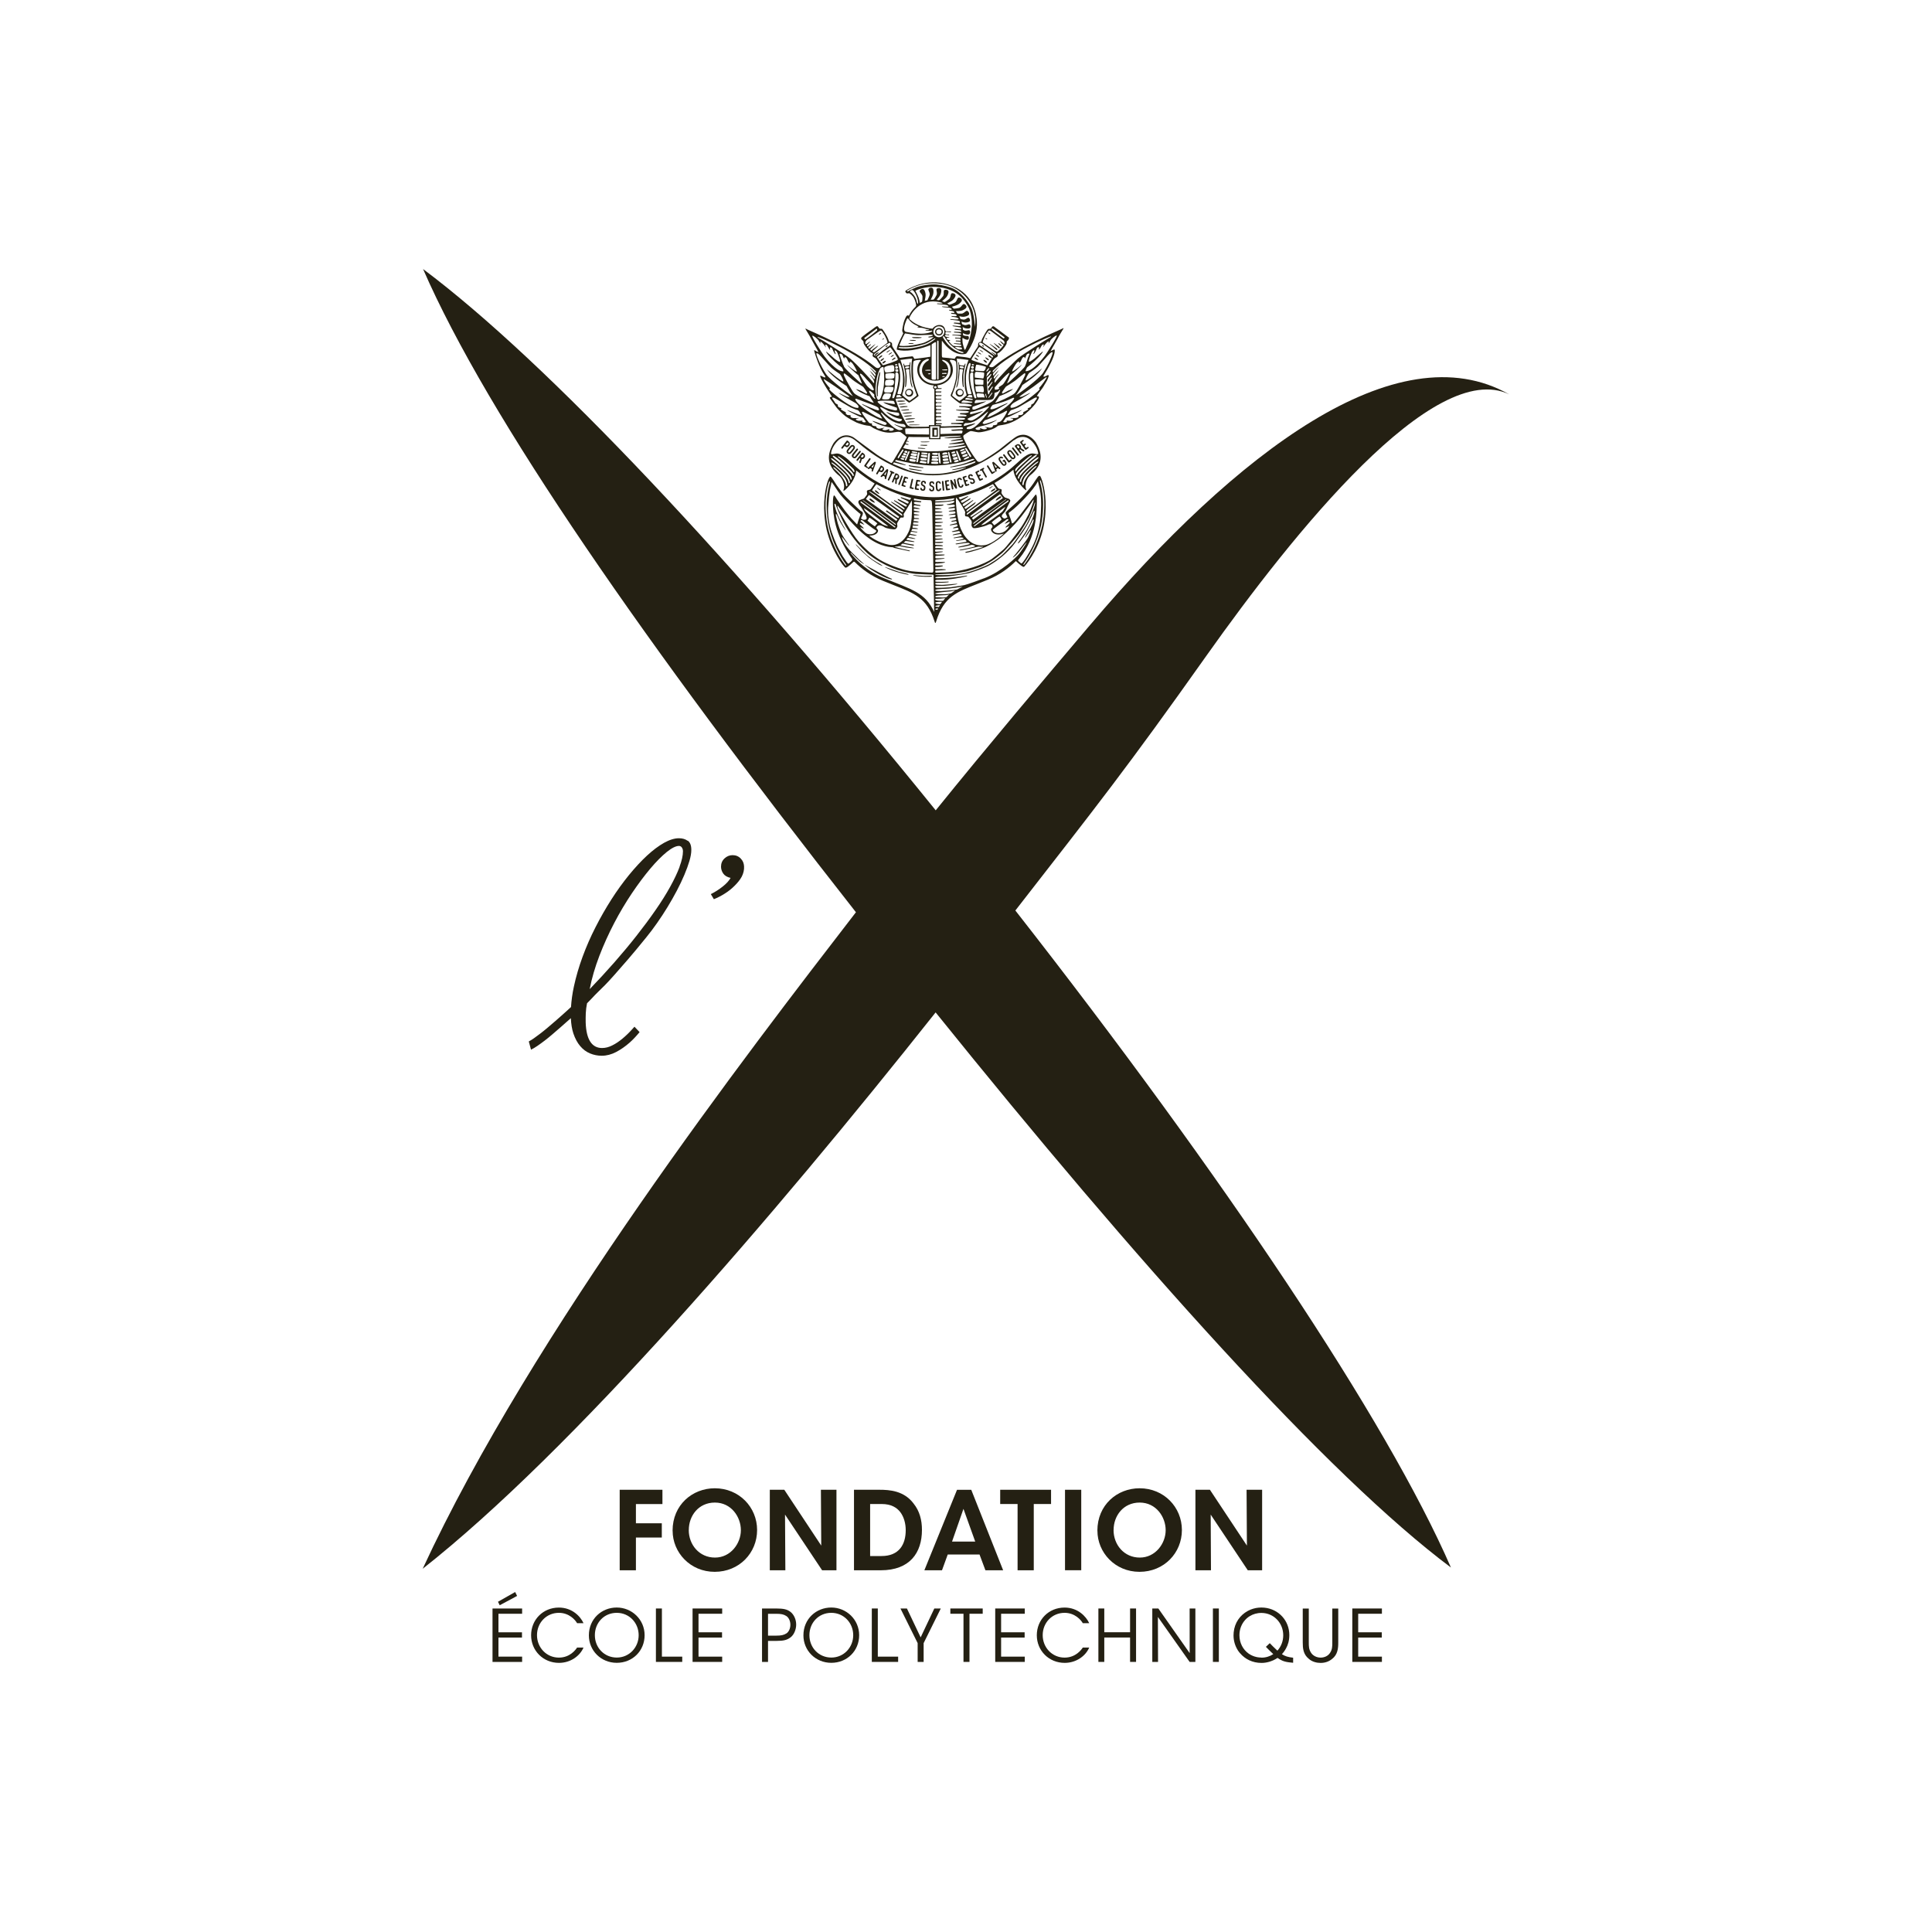 <?xml version="1.0" encoding="UTF-8"?>
<svg xmlns="http://www.w3.org/2000/svg" xmlns:xlink="http://www.w3.org/1999/xlink" viewBox="0 0 400 400">
  <defs>
    <style>
      .cls-1 {
        fill-rule: evenodd;
      }

      .cls-1, .cls-2 {
        fill: #242013;
      }
    </style>
  </defs>
  <g id="LOGOS">
    <g>
      <path class="cls-2" d="M225.76,129.31c-9.31,10.98-21.32,25.2-32.03,38.46-41.68-51.52-80.46-92.85-106.14-112.07,0,0,0,0,0,0,0,0,0,0,0,0,13.39,30.74,46.38,78.14,89.62,133.17-22.43,29.08-66.99,86.84-89.7,135.93,0,0,0,0,0,0,0,0,0,0,0,0,30.94-24.38,72.43-72.61,106.2-115.19,41.58,51.64,81.16,95.83,106.69,114.93,0,0,0,0,0,0,0,0,0,0,0,0-13.31-30.56-47.21-81.12-90.18-136.03,16.84-21.65,22.99-29.35,39.55-52.74,17.99-25.39,47.1-61.71,62.72-54.11-23.31-13.24-56.57,12.08-86.73,47.66"/>
      <path class="cls-2" d="M142.36,174.07c-.48-.35-1.08-.52-1.8-.52-.92,0-1.95.32-3.08.95-1.13.64-2.31,1.52-3.53,2.65-1.22,1.13-2.46,2.47-3.73,4.02-1.26,1.55-2.48,3.23-3.64,5.05-1.16,1.82-2.26,3.73-3.28,5.74-1.03,2.01-1.92,4.05-2.68,6.12-.76,2.06-1.36,4.12-1.8,6.16-.32,1.46-.51,2.88-.6,4.26-1.2,1.1-2.27,2.05-3.2,2.86-1.25,1.09-2.31,1.99-3.24,2.69-.96.72-1.52,1.15-2.3,1.57l.46,1.7c.76-.34,1.82-1.11,2.84-1.88.93-.71,2-1.64,3.25-2.73.65-.57,1.37-1.21,2.16-1.91.05,1.2.22,2.26.52,3.16.36,1.07.83,1.94,1.42,2.63.58.69,1.26,1.19,2.03,1.51.77.32,1.58.48,2.42.48,1.01,0,2-.26,2.98-.77.97-.51,1.9-1.16,2.79-1.94.72-.63,1.43-1.41,2.07-2.18l-1.06-1.12c-.15.17-.3.34-.46.51-.66.73-1.33,1.38-2.03,1.96-.7.58-1.4,1.05-2.11,1.4-.7.36-1.41.54-2.11.54-1.05,0-1.86-.43-2.43-1.3-.57-.86-.9-2.18-.96-3.97-.02-.59,0-1.29.02-1.92.03-.72.12-1.37.26-2.07.53-.52,1.07-1.11,1.62-1.69.22-.2.4-.41.64-.64.41-.39.88-.86,1.42-1.4.53-.54,1.19-1.25,1.97-2.13.78-.87,1.71-1.94,2.79-3.19,1.08-1.25,2.36-2.79,3.84-4.62.74-.9,1.48-1.89,2.23-2.96.75-1.07,1.47-2.17,2.16-3.3.69-1.13,1.33-2.27,1.93-3.4.6-1.14,1.11-2.23,1.55-3.26.44-1.04.79-2,1.05-2.88.26-.88.39-1.64.39-2.28,0-.92-.24-1.56-.72-1.91M140.71,179.46c-.47,1.25-1.13,2.64-1.97,4.16-.84,1.52-1.86,3.14-3.05,4.85-1.19,1.72-2.5,3.48-3.93,5.3-1.43,1.82-2.96,3.65-4.59,5.51-1.63,1.85-3.31,3.68-5.05,5.48v-.02s-.02,0-.02,0c.43-2.23,1.1-4.51,1.99-6.83.9-2.34,1.93-4.61,3.08-6.81,1.15-2.2,2.38-4.26,3.68-6.19,1.3-1.93,2.57-3.62,3.79-5.07,1.22-1.45,2.36-2.59,3.4-3.44,1.05-.84,1.89-1.26,2.53-1.26.22,0,.48.1.64.38.16.28.19.54.19.7,0,.9-.24,1.98-.71,3.23M154.05,179.35c.05.7-.13,1.5-.49,2.17-.36.67-.89,1.29-1.48,1.88-.59.59-1.26,1.13-2.01,1.6-.74.47-1.5.86-2.27,1.17l-.63-1.05c.88-.44,1.7-.97,2.47-1.58.77-.61,1.31-1.21,1.62-1.78-.7-.15-1.21-.46-1.52-.9-.31-.45-.46-.93-.46-1.43,0-.68.24-1.25.72-1.7.48-.45,1.04-.68,1.68-.68.68,0,1.25.24,1.7.72.45.48.62.95.67,1.58"/>
      <path class="cls-2" d="M101.97,333.02h6.13v1.09h-4.9v3.84h4.87v1.09h-4.87v3.95h4.9v1.09h-6.13v-11.06ZM106.66,329.61l.4.81-3.6,1.93-.36-.72,3.56-2.02Z"/>
      <path class="cls-2" d="M120.81,341.11c-.72,1.7-2.65,3.17-5.08,3.17-3.27,0-5.77-2.53-5.77-5.72s2.44-5.73,5.75-5.73c2.74,0,4.46,1.82,5.1,3.23h-1.33c-.37-.66-1.63-2.14-3.77-2.14-2.58,0-4.53,2.05-4.53,4.62s1.96,4.65,4.53,4.65c2.32,0,3.5-1.66,3.77-2.08h1.33Z"/>
      <path class="cls-2" d="M121.92,338.58c0-3.41,2.65-5.76,5.77-5.76s5.77,2.48,5.77,5.73-2.51,5.72-5.77,5.72-5.77-2.53-5.77-5.68h0ZM123.16,338.55c0,2.6,1.96,4.63,4.54,4.63s4.53-2.11,4.53-4.63-1.91-4.63-4.54-4.63-4.53,2.06-4.53,4.62v.02Z"/>
      <polygon class="cls-2" points="135.8 333.02 137.04 333.02 137.04 342.99 141.25 342.99 141.25 344.08 135.8 344.08 135.8 333.02"/>
      <polygon class="cls-2" points="143.39 333.02 149.52 333.02 149.52 334.11 144.62 334.11 144.62 337.95 149.49 337.95 149.49 339.04 144.62 339.04 144.62 342.99 149.52 342.99 149.52 344.08 143.39 344.08 143.39 333.02"/>
      <path class="cls-2" d="M160.69,333.02c1.55,0,2.29.18,2.97.7.73.57,1.18,1.6,1.18,2.63s-.46,2.11-1.14,2.63c-.73.57-1.48.75-2.91.75h-1.78v4.35h-1.24v-11.06h2.92ZM159.01,338.64h1.76c.93,0,1.49-.11,2.05-.46.48-.31.82-1.02.82-1.79s-.34-1.49-.84-1.81c-.55-.36-1.12-.46-2.06-.46h-1.73v4.53Z"/>
      <path class="cls-2" d="M166.34,338.58c0-3.41,2.65-5.76,5.77-5.76s5.77,2.48,5.77,5.73-2.51,5.72-5.77,5.72-5.77-2.53-5.77-5.68h0ZM167.58,338.55c0,2.6,1.96,4.63,4.54,4.63s4.53-2.11,4.53-4.63-1.91-4.63-4.54-4.63-4.53,2.06-4.53,4.62v.02Z"/>
      <polygon class="cls-2" points="180.5 333.02 181.74 333.02 181.74 342.99 185.95 342.99 185.95 344.08 180.5 344.08 180.5 333.02"/>
      <polygon class="cls-2" points="189.99 340.19 186.43 333.02 187.77 333.02 190.61 339 193.44 333.02 194.78 333.02 191.23 340.19 191.23 344.08 189.99 344.08 189.99 340.19"/>
      <polygon class="cls-2" points="199.48 334.11 196.76 334.11 196.76 333.02 203.46 333.02 203.46 334.11 200.72 334.11 200.72 344.08 199.48 344.08 199.48 334.11"/>
      <polygon class="cls-2" points="206.05 333.02 212.17 333.02 212.17 334.11 207.27 334.11 207.27 337.95 212.14 337.95 212.14 339.04 207.27 339.04 207.27 342.99 212.17 342.99 212.17 344.08 206.05 344.08 206.05 333.02"/>
      <path class="cls-2" d="M225.51,341.11c-.72,1.7-2.64,3.17-5.08,3.17-3.27,0-5.77-2.53-5.77-5.72s2.43-5.73,5.75-5.73c2.73,0,4.45,1.82,5.1,3.23h-1.33c-.37-.66-1.63-2.14-3.77-2.14-2.59,0-4.53,2.05-4.53,4.62s1.96,4.65,4.53,4.65c2.32,0,3.5-1.66,3.77-2.08h1.33Z"/>
      <polygon class="cls-2" points="227.41 344.08 227.41 333.02 228.63 333.02 228.63 337.94 233.97 337.94 233.97 333.02 235.21 333.02 235.21 344.08 233.97 344.08 233.97 339.03 228.63 339.03 228.63 344.08 227.41 344.08"/>
      <polygon class="cls-2" points="246.31 342.26 246.3 333.02 247.49 333.02 247.49 344.08 246.3 344.08 239.73 334.77 239.76 344.08 238.57 344.08 238.57 333.02 239.82 333.02 246.31 342.26"/>
      <rect class="cls-2" x="251.12" y="333.02" width="1.23" height="11.06"/>
      <path class="cls-2" d="M270.97,333.02v7.01c0,.84,0,1.48.52,2.23.39.55,1.12.93,1.93.93s1.52-.36,1.9-.91c.52-.73.52-1.38.52-2.24v-7.01h1.23v7.01c.01,1.29-.15,2.56-1.26,3.41-.61.52-1.43.84-2.39.84-.78,0-1.75-.22-2.44-.84-1.17-.94-1.26-2.2-1.26-3.41v-7.01h1.24Z"/>
      <polygon class="cls-2" points="279.98 333.02 286.11 333.02 286.11 334.11 281.2 334.11 281.2 337.95 286.08 337.95 286.08 339.04 281.2 339.04 281.2 342.99 286.11 342.99 286.11 344.08 279.98 344.08 279.98 333.02"/>
      <path class="cls-2" d="M265.39,342.49c.35-.37.65-.79.89-1.25.36-.65.66-1.54.66-2.72,0-2.96-2.18-5.38-5.18-5.67-.2-.02-.4-.03-.6-.03s-.4.01-.59.03c-.1,0-.2.03-.3.04-.09.01-.18.02-.27.04-.11.02-.21.05-.32.08-.08.02-.16.04-.24.06-.09.03-.18.06-.26.09-.09.03-.19.06-.28.1-.06.02-.11.05-.17.08-.12.05-.24.11-.36.17-.02,0-.03.02-.05.03-1.58.86-2.71,2.43-2.9,4.43-.02.2-.03.39-.03.6h0v.03c0,1.13.33,2.19.89,3.07v.02c.08.11.15.21.23.31.05.06.09.12.14.18.03.04.07.08.11.12,1.01,1.19,2.54,1.99,4.43,1.99.58,0,1.12-.1,1.61-.24.07-.02.14-.04.21-.07.04-.01.08-.03.12-.04.36-.12.7-.28,1.02-.47.04-.02.07-.04.11-.07.06-.04.12-.07.18-.11.02-.01.04-.02.06-.04.57.39,1.15.76,2.33.91.27.04.57.07.9.1v-1.05c-1.08-.12-1.68-.31-2.34-.74M261.17,343.18c-.32,0-.64-.03-.94-.09h0c-.14-.03-.28-.07-.42-.11-.01,0-.02,0-.04-.01-.13-.04-.26-.09-.39-.14-.01,0-.03-.01-.04-.02-.12-.05-.24-.11-.36-.17,0,0-.02,0-.02-.01-.06-.03-.12-.07-.18-.11-.06-.04-.13-.07-.19-.11-.02-.02-.05-.04-.07-.05-1.17-.83-1.91-2.21-1.91-3.81h0c0-1.24.45-2.35,1.2-3.17.07-.07.14-.15.21-.22t0,0c.05-.05.1-.1.16-.14.02-.02.05-.04.07-.06.15-.13.31-.24.47-.34.01,0,.02-.01.04-.02.34-.21.7-.37,1.09-.48,0,0,0,0,0,0,.18-.05.38-.09.57-.12.04,0,.08-.01.12-.02.05,0,.11-.01.16-.02.14-.01.29-.02.44-.02,2.63,0,4.54,2.11,4.54,4.63,0,1.23-.45,2.35-1.21,3.18-.6-.55-1.17-1.13-1.58-1.55l-.8.76c.39.41.94.96,1.53,1.51-.7.46-1.54.73-2.46.73"/>
      <polygon class="cls-2" points="128.3 308.44 137.15 308.44 137.15 311.4 131.66 311.4 131.66 315.38 137.02 315.38 137.02 318.33 131.66 318.33 131.66 325.11 128.3 325.11 128.3 308.44"/>
      <path class="cls-2" d="M139.25,316.91c0-5.34,4.1-8.78,8.74-8.78,5.04,0,8.76,3.92,8.76,8.65s-3.69,8.65-8.78,8.65-8.71-4.03-8.71-8.49v-.02ZM142.6,316.78c0,3.04,2.18,5.7,5.43,5.7s5.36-2.93,5.36-5.67-1.98-5.72-5.38-5.72-5.4,2.75-5.4,5.67v.02Z"/>
      <polygon class="cls-2" points="170.03 320 169.96 308.44 173.18 308.44 173.18 325.11 170.21 325.11 162.53 313.58 162.6 325.11 159.38 325.11 159.38 308.44 162.38 308.44 170.03 320"/>
      <path class="cls-2" d="M176.81,308.44h5.29c2.07,0,5.09.2,7.07,2.88,1.22,1.53,1.71,3.38,1.71,5.43,0,4.71-2.48,8.36-8.53,8.36h-5.54v-16.66ZM180.16,322.16h2.36c3.6,0,5-2.36,5-5.36,0-1.31-.34-2.7-1.13-3.74-.7-.9-1.83-1.67-3.85-1.67h-2.39v10.76Z"/>
      <path class="cls-2" d="M195.03,325.11h-3.65l6.76-16.66h2.95l6.6,16.66h-3.67l-1.22-3.27h-6.58l-1.19,3.27ZM199.47,312.41l-2.36,6.76h4.8l-2.43-6.76Z"/>
      <polygon class="cls-2" points="210.68 311.39 207.08 311.39 207.08 308.44 217.61 308.44 217.61 311.39 214.03 311.39 214.03 325.11 210.68 325.11 210.68 311.39"/>
      <rect class="cls-2" x="220.5" y="308.44" width="3.36" height="16.66"/>
      <path class="cls-2" d="M227.2,316.91c0-5.34,4.1-8.78,8.74-8.78,5.04,0,8.76,3.92,8.76,8.65s-3.69,8.65-8.78,8.65-8.71-4.03-8.71-8.49v-.02ZM230.55,316.78c0,3.04,2.18,5.7,5.43,5.7s5.36-2.93,5.36-5.67-1.98-5.72-5.38-5.72-5.4,2.75-5.4,5.67v.02Z"/>
      <polygon class="cls-2" points="258.16 320 258.09 308.44 261.31 308.44 261.31 325.11 258.34 325.11 250.66 313.58 250.72 325.11 247.5 325.11 247.5 308.44 250.5 308.44 258.16 320"/>
      <path class="cls-1" d="M205.96,80.19c.07-.06,1.53-1.69,1.72-1.89.18-.2,1.12-1.17,1.3-1.08.05.18-.26.56-.3.69-.04.13-.82,1.55-1.12,1.74-.29.2-.74.51-.82.54,0,.07.11.05.13.14.03.19-.32.32-.52.33,0,.03-.41.02-.4-.01.02-.14,0-.46,0-.46M204.4,86.45c.04-.15.16-.27.25-.41.09-.14.16-.32.27-.42.05-.04,2.92-1.64,3.47-1.96.1-.06.19-.15.27-.25-.1.02-1.85.78-1.98.86-.2.13-1.52.68-1.62.38-.06-.2.35-.74.49-.82.14-.07,2.35-.54,3.97-1.37.14-.07.31-.18.46-.06,0,.55-2.29,2.81-5.58,4.05M201.13,87.06c-.31.05-.81-.13-.82-.33,0-.14,2.89-1.26,3.25-1.67-.2.04-2.68.83-2.72.69.03-.25,0-.46.16-.47,1.23-.13,3.7-1.27,3.8-1.13.04.15-2.52,2.73-3.67,2.91M204.14,75.94c-.07.41-.19.76-.52.91-.12-.04-.25,0-.38-.03-.07-.02-.4,0-.58-.03-.1-.02-.34-.04-.41-.03-.15.03-.32-.03-.35-.16,0-.04.02-.14.03-.2.03-.28.09-.67.17-.86.07-.16,1.84.28,2.03.41M204.25,82.08c.03.1.14.19.06.28-.24-.13-.24-.5-.33-.79,0-.04.04-.04.08-.05.12.13.13.37.19.55M203.55,78.36c-.23,0-1.7-.19-1.7-.19,0,0-.24-1.32.39-1.18.08.02,1.43.03,1.52.22.03.15-.02,1.01-.22,1.15M203.63,78.76c-.05.16,0,.82-.06.88-.06.05-1.22-.02-1.32,0-.51.12-.37-.64-.42-1.04.05-.1,1.68-.06,1.81.15M202.48,81.16c-.61.16-.45-.71-.55-1.16,0,0,1.38-.17,1.59-.03.13.1.34,1.32-.03,1.26-.28-.05-1.01-.06-1.01-.06M203.44,81.49c.41-.01.31.63.43.82-.16-.07-1.24-.02-1.24-.02-.08.01-.18-.02-.28-.03-.02-.13-.1-.27-.13-.41-.04-.17-.06-.37.18-.42.23-.05.63.07,1.04.06M200.99,82.52c.2.04.43.03.44.19-.07.13-.3.09-.49.08-.15-.01-.31-.01-.46-.02-.12,0-.63,0-.66-.12-.01-.07.22-.27.28-.27.28,0,.61.08.88.14M200.97,83.14c.21.02.33-.01.35.11.02.18-.61.15-.75.14-.17-.02-1.52.05-1.54-.11-.01-.07.34-.39.46-.39.45,0,1.03.22,1.49.25M208.5,79.41s.04-.12.06-.19c.08-.2.19-.45.3-.63,0-.06.23-.7.38-.94.32-.17,2.26-1.94,2.32-2.17-.07.04-1.69,1.49-2.01,1.41-.06-.19.74-1.54.96-1.76.12-.12.28-.28.47-.28.08.11-.02.23-.05.33.58-.21.56-1.27,1.08-1.27.14,0,.15.26.17.31.18-.21.23-.64.44-.86.11-.11.39-.22.5-.14.08.05-.21.58-.31.88-.21.58-.34,1.21-.61,1.77-.17.35-3.42,3.49-3.71,3.53M205.91,81.35s0,0,0,0c0,0,.64-.21.76-.3.12-.09.21-.35.41-.33.08.21-1.14,2.02-1.64,2.38-.95.67-3.51,1.65-3.59,1.67-.35.07-.56.08-.53-.25.01-.13,0-.24.1-.32.05-.02,2.32-.77,2.78-1.13,0,0-2.28.46-2.39.41-.06-.26.08-.64.33-.67.06-.01,1.35,0,1.77.02-.01-.02,1.38.08,1.7-.27.32-.35.29-1.02.3-1.2M204.65,82.38c.01-.19.18-.39.3-.55.14-.19.27-.37.41-.55.06,0,.08.01.11.03-.1.35-.39.58-.58.86-.06.08-.1.24-.24.2M205.24,77.5c-.04.26-.65.96-.77,1.16.02.13-.04.32.05.38.12,0,.17-.13.22-.2.05-.08.45-.71.57-.67.22.07-.7,1.19-.79,1.41-.04.1-.03.39.08.41.1.02.72-.98.85-.94.04.01.03.02.03.03.03.17-.86,1.31-.88,1.41-.02.14.06.43.14.44.11.01.57-.82.74-.93.15.11,0,.26-.05.35-.14.22-.71.98-.66,1.3-.12.02-.11-.09-.2-.1-.02-.16-.14-.76-.14-.93,0-.06-.12-1.57-.12-1.73,0-.15.03-.45.02-.71.07-.04.65-.62.79-.74.03-.02.11,0,.14.05M205.07,76.93c-.08.22-.78,1.07-.85,1.07.04-.23.13-.59.13-.66s.44-.46.6-.61c.12,0,.17.09.13.2M204.69,76.19c.24.07-.04.39-.19.57-.07.09-.21.22-.3.14.05-.28.3-.5.49-.71M205.45,67.99c.11,0,1.75,1.26,2.54,1.85-.04.07-.06.15-.1.22-.17.03-.3-.12-.42-.21-.73-.51-2.16-1.58-2.17-1.67-.01-.11.07-.18.15-.18M207.57,70.35c.58.35.41.82.29.83-.12,0-.25-.21-.37-.31-.2-.16-.38-.24-.52-.34.26.35.41.63.82.83-.05.32-.99,1.2-1.11,1.29-.12.09-.18.16-.35.16s-2.42-1.61-2.51-1.67c-.08-.06-.33-.21-.36-.31-.04-.1.39-1.05.48-1.26.09-.21.69-1.16.85-1.17.19-.01.57.3.66.36.1.06,2.11,1.59,2.11,1.59M202.72,71.09c.03-.12.18-.17.34-.13.24.07.63.38.84.54.49.37,1.78,1.26,2.02,1.44.16.11.45.27.24.52-.26-.3-.84-.54-.96-.65.06.15.24.27.39.39.15.13.33.23.41.36-.19.05-.33-.13-.46-.23-.82-.6-1.35-.96-2.22-1.55-.2-.14-.7-.32-.6-.7M205.63,73.78c-.04.13-.13.21-.19.32-.1-.17-.37-.39-.47-.46-.1-.07-.27-.18-.36-.06.02.14.13.26.24.34.14.12.29.22.52.26-.3.51-.59.92-.95,1.46-.16-.05-3.21-1.03-3.25-1.1-.05-.07,0-.25.05-.34.05-.1.56-.9.71-1.1.17-.23.74-1.28.87-1.24.15.04.22.09.35.17.49.32,2.2,1.5,2.48,1.74M195.06,76.54c.21-.03.99-.14,1.13.02,0,.14-.21.11-.36.11s-.71.03-.77-.05v-.08ZM191.56,76.61c.21-.03.99-.14,1.13.02,0,.14-.21.11-.36.11s-.71.03-.77-.05v-.08ZM195.31,77.24c.09,0,.67-.13.72.08-.1.17-.51.09-.6.09-.09,0-.38.07-.4-.08-.02-.14.19-.1.28-.09M195.63,77.92v.09c-.13.03-.42.08-.55.02-.07-.17.4-.16.55-.11M198.72,72.99c-.25-.06-1.26-.58-1.82-1.07-.33-.29-.67-.62-.94-.99-.24-.32-.76-1.01-.75-1.16,0-.11.09-.18.16-.16.19.08.29.34.42.53.62.93,1.44,1.75,2.42,2.29.31.17.65.3,1.01.41.1.03.26.04.28.19-.21.15-.53,0-.77-.05M197.72,71.83c.41-.04.96.06,1.37.13.05.09.08.2.11.32-.19.07-.5.07-.72.05-.22-.02-.34-.13-.5-.24-.1-.07-.26-.13-.25-.25M196.86,68.63c-.49-.03-.92-.04-1.01-.03-.14-.06-.15-.28-.19-.41-.04-.13-.22-.97-1.27-.9-.57.04-1.06.37-1.32.75-.11.03-1.22-.1-2.23-.45-.92-.32-1.73-.84-2.03-1.09-.64-.54-.48-.33-.52-.64-.03-.21,1.51-3.46,4.88-3.46.75,0,1.73.19,2.01.36-.06.17-.95.06-1.15.05v.14c.22.04,1.68.1,2.03.22.13.04.28.16.32.3-.04.08-.88-.01-1.16-.02-.07,0-.2-.06-.17.08.61.22,1.89.01,1.99.52.04.18-.35.08-.49.08-.05.01-.03.08-.05.14.4.11,1.1.07,1.08.46,0,.19-.65-.08-.67.13-.02.18.59.11.91.19.07.02.29.21.25.35-.04.12-.84.03-1.07.03-.03.03.05.14.05.14,0,0,1.36.08,1.43.49-.19.16-1.44.03-1.74,0,0,.05.01.05.03.13.43.05.99.1,1.43.17.07.01.36.07.41.1.05.02.23.22.12.35-.07.08-.81-.02-1.19-.03-.02.07-.05.13-.09.17.09.02,1.33.15,1.41.28.05.08.04.22,0,.27-.08.08-1.13-.07-1.41-.08-.09,0-.26-.04-.24.09.21.08,1.55.23,1.67.3.11.07.18.33.03.39-.4-.03-.77-.11-1.21-.11-.02.05-.04.11-.08.14.24.12,1.07.06,1.3.2.09.06.14.24.03.31-.3,0-.77-.02-1.42-.06v.16c.5.04,1.47.08,1.47.31,0,.11-.12.18-.27.19-.39.02-1.55-.05-1.55-.05,0,0,0,.1.03.13.24.01,1.64.08,1.7.2.03.07.01.23-.08.33-.35-.03-.74-.02-1.08-.05-.01.01.01.11,0,.17.4,0,.78.01,1.1.09v.39c-.3-.02-.62-.03-.93-.05-.03.05-.06.17-.06.17,0,0,.69.04,1.01.09,0,.14-.02.3.03.39-.47-.02-.91-.09-1.4-.09v.11c.45.08.93.13,1.43.16.05.09.09.18.1.31-.21.1-1.43.04-1.67-.05-.1-.04-.86-.74-.9-.99,0-.1.15-.05.24-.06v-.1c-.11-.09-.3-.03-.46-.09-.12-.05-.27-.26-.25-.33.05-.17.36-.05.57-.11.03-.14-.7-.1-.83-.28-.04-.05-.12-.11-.09-.2.06-.2.67,0,.88-.03.01-.06-.02-.08-.02-.13-.24-.06-.65.04-.77-.14-.01-.14,0-.38.14-.42.12,0,.53.03,1,.07l.02-.16ZM187.68,66.23c.05-.13.19-.34.28-.32.08.01.08.08.16.19.74,1.04,1.92,1.36,2.04,1.51,0,.1-.13.03-.18.06-.06.04-.01.08-.01.08.03.05.69.13.91.13.22,0,1,.31,1.51.36v.06c-.08.07-.63.03-.75.05v.11c.43.03,1.07.05,1.29-.02.05-.01.11.04.09.09-.05.24-1.23.63-2.76.55-1.05-.06-1.67-.18-2.65-.36-.99-.18.03-2.36.08-2.49M187.37,69.03c.96.1,1.99.41,3.13.36.72-.03,1.51-.04,2.29-.08.11,0,.32-.04.33.1.02.2-.84.27-.9.3,0,.06.04.1.03.17.35-.05.7-.05,1.05-.11-.15.1-.29.29-.47.41-.18.12-.77.45-1.3.69-.72.32-2.79.67-3.49.72-.7.05-1.21.08-1.82-.03-.1-.03.79-1.98,1.14-2.53M187.41,72.16c-.43,0-.85,0-1.38-.12.01-.27.26-.18.41-.17,1.8.13,3.39-.15,4.93-.63.7-.22,1.49-.75,2.14-1.16.03-.02.08-.05.14-.02.04.21-.79.68-1.12.9-1.02.67-3.52,1.21-5.13,1.21M192.13,77.35c.14-.02.52-.15.53.02,0,.17-.37.12-.53.08v-.1ZM182.95,85.32c-.23-.22-.76-.82-.72-.97.08-.14.3,0,.5.09.2.09.66.41,1.24.66.58.25,1.91.27,2.06.38.13.09.13.22.16.47-.04.07-.26.16-.58.11-.32-.05-2.1-.79-2.14-.82.35.42.92.71,1.32.94.4.23,1.28.51,1.56.52.27,0,.48.12.35.33-.06.08-.37.26-.58.22-1.54-.3-3.17-1.86-3.16-1.93M177.06,82.59c.15-.11.33.02.47.06.16.05.65.26.74.28.1.03,3.35,1.2,3.52,1.45.08.12.34.49.08.57-.33.1-3.38-1.32-3.47-1.35.17.26.52.38.85.57.39.21,2.82,1.6,2.88,1.65.11.1.18.29.27.42.09.14.21.26.25.41-1.02,0-5.58-3.05-5.58-4.05M180.91,80.61c.06.4-.55.1-.75-.11-.2-.21-.4-.3-.69-.66s-1.03-1.53-1.13-1.77c-.04-.1-.31-.47-.28-.63.06-.39,1.04.71,1.3,1.04.26.32.95.94,1.18,1.35.23.41.37.7.38.79M181.16,82.59c-.13,0-.71-.59-.87-.91-.12-.24-.4-.54-.34-.74,0-.02,0-.03.02-.03.25-.06.89.63.93.66.12.09.17.32.08.5.05.17.32.32.19.52M184.9,75.61c.33.08.27,1.01.23,1.21-.03.2-1.59.38-1.77.27-.18-.11-.32-.69-.27-.98.06-.29,1.48-.58,1.81-.5M185.13,78.19c-.03.27-1.71.36-1.77.06-.07-.29-.06-.71,0-.85.06-.13,1.67-.21,1.79-.03.12.18.02.55-.02.82M186.14,75.14c.27-.05.51,1,.51,1,.72,2.55-.01,5.41-.16,5.45-.2.05-.57.03-.69-.05-.12-.08,1.12-2.71.28-5.7-.05-.19-.21-.65.06-.71M200.86,75.85c-.83,2.99.4,5.62.28,5.7-.12.08-.49.1-.69.05-.14-.04-.88-2.9-.16-5.45,0,0,.23-1.06.51-1,.27.05.11.52.06.71M186.36,81.78c.08,0,0,.07.02.13.08.15.27.19.36.33-.37.03-.8,0-1.16.05-.02-.04.02-.41.14-.49.2-.01.48-.03.64-.02M201.18,81.8c.12.08.16.45.14.49-.36-.04-.79-.01-1.16-.05.09-.14.28-.18.36-.33.02-.05-.06-.12.02-.13.17-.01.44,0,.64.02M184.77,79.77c-.32.1-1.42.17-1.49-.05-.07-.21-.08-.96.25-1.05.33-.08,1.29-.16,1.48.09s.08.9-.24,1.01M183.48,80.07c.38-.02,1.46-.06,1.51.19.05.24-.16.92-.48.98-.33.07-.83.04-1.24.02-.41-.02-.17-1.17.22-1.19M182.63,82.54c0-.23.33-.94.55-1.05.22-.11.94-.07,1.19.02.33.11-.16,1.07-.38,1.13-.21.06-1.36.14-1.37-.1M184.99,83.03c.19.09.34.6.24.64-.11.04-2.37-.41-2.37-.41.28.26.72.43,1.15.58.44.15,1.57.53,1.62.55.08.07.08.17.1.31.02.31-.16.32-.52.25-.27-.05-1.46-.35-1.96-.57-.5-.21-1.61-1.02-1.56-1.23.08-.32,3.23-.18,3.32-.14M185.7,76.99c-.33,0-.38-.36-.31-.47.07-.11.55-.08.57,0,.02.08,0,.21.02.31,0,.13-.27.16-.27.16M185.48,76.32c-.18-.11-.23-.65.28-.5.11.03.23.28.14.38-.09.1-.33.18-.42.13M185.28,75.55c.03-.2.48-.26.5-.06.02.18-.41.23-.5.06M200.99,76.84c0-.11,0-.24.02-.31.02-.08.5-.11.57,0,.07.11.02.47-.31.47,0,0-.27-.03-.27-.16M201.06,76.19c-.08-.1.03-.34.14-.38.51-.14.47.4.28.5-.1.05-.34-.03-.42-.13M201.18,75.48c.02-.2.47-.13.5.06-.09.16-.52.12-.5-.06M178.92,69.99c.93-.74,1.67-1.24,2.6-1.97.01,0,.12.27.09.37-.17.11-.46.38-.46.38,0,0-1.2.99-2.01,1.51-.17-.13-.17-.27-.22-.28M180.64,72.77c0-.08.21-.25.28-.32.32-.3.66-.55.92-.88-.24.05-.41.23-.61.37-.29.21-.58.37-.78.66-.1-.04-.25-.11-.25-.22,0-.1.14-.19.26-.3.13-.11.61-.63.83-.87-.35.16-1.19.96-1.32.97-.08,0-.19-.1-.2-.19-.02-.26.54-.47.55-.73-.15,0-.58.43-.66.44-.08,0-.17-.08-.17-.19,0-.25.63-.55.65-.83-.12.05-.74.59-.85.57-.18-.02-.26-.62.36-1,.44-.27,2.38-1.75,2.7-1.82.15-.03.4.33.48.47.09.15.3.4.48.81.17.41.43.85.44,1.25-.21.21-2.66,1.95-2.75,1.97-.1.02-.35-.07-.36-.17M181.17,73.7c.05-.08.14-.13.21-.19.2-.17.44-.34.61-.56-.28.04-.68.19-.81.43-.04.07-.04.21-.11.23-.07.01-.17-.04-.09-.23.07-.19.47-.41.61-.53.6-.48.69-.59,1.31-1.07.41-.32.74-.56,1.19-.79.19-.09.32.18.24.38-.07.18-.41.38-.6.51-.43.3-.64.42-1.03.73-.42.34-.65.57-1.08.89-.11.08-.3.27-.46.19M181.54,73.91c.82-.69,1.79-1.4,2.7-2.01.14-.1,1.07,1.34,1.38,1.89.09.16.29.41.25.69-.04.22-3.01,1.21-3.11,1.12-.1-.09-.8-1.14-1.21-1.7M182.31,76.19c.21-.18.58-.32.63-.06.05.26.14,2.03.13,2.39s-.07,1.12-.08,1.27c0,.15-.13.84-.19,1.13-.05.29-.31,1.11-.39,1.3-.08.19-.29.6-.52.57-.23-.03-.3-.29-.38-.5-.08-.21-.23-.96-.25-1.51s.16-1.9.25-2.37c.13-.81.59-2.03.8-2.21M169.28,69.75c.3,0,8.27,3.34,11.97,7.04.11.11.15.31.03.36-.08.04-.23-.2-.3-.27-.29-.31-.65-.64-.95-.86.1.16,1.14,1.28,1.19,1.37.06.1.11.46-.05.47-.08,0-.14-.17-.19-.22-.28-.32-.61-.67-.94-.93.13.2.7.96.82,1.08.17.18.41.43.17.72-.12-.02-.16-.16-.24-.24-.12-.13-.54-.68-.71-.72,0,.13,1.18,1.22.85,1.76-.14,0-.18-.16-.25-.25-.49-.62-3.36-3.71-4.56-4.74-1.19-1.03-6.42-4.24-6.64-4.35-.22-.11-.26-.22-.2-.22M184.05,89.06c0-.12.1-.16.17-.22-.2-.07-.52.19-.83.22-.25.03-.66-.03-.68-.19-.02-.21.34-.14.42-.28-.32-.07-.73.17-1.1.16-.23,0-.44-.11-.58-.27,0-.07,0-.15-.02-.2-.36-.1-1.07-.06-.88-.55-.07-.11-.23-.07-.35-.09-.12-.03-.28-.11-.33-.19-.04-.05-1.08-1.41-1.16-1.56-.1-.17-.39-.58-.13-.64.16-.04,2.44,1.26,4.76,2.2.19.08.24.23.24.31,0,.08-.19.21-.28.22-.12.02-.33-.03-.46-.08-.11-.04-1.97-.74-2.2-.77.01.13.42.31.52.36.37.21.83.42,1.27.55.42.13.79.27,1.27.35.25.04,1.38.22,1.35.52-.02.31-.83.39-1.02.16M185.12,87.79c.13.3,1.76.83,1.76,1.01,0,.17-.27.21-.57.25-.3.04-.87-.28-1.26-.57-1.3-.94-2.23-2.3-2.47-2.67-.08-.13-.28-.33-.08-.41.29.24,2.07,2.39,4.54,2.39.21,0,.64.52.39.61-.48.17-2.06-.5-2.33-.61M191.64,89.95c-.15,0-2.96,0-4.13-.09-.03-.11-.21-1.07,0-1.15.1-.04,3.29,0,4.49-.06h.35s0,1.31,0,1.31c0,0-.56,0-.71,0M186.06,94.29c.22-.4.75-1.21.8-1.23.05-.02.45-.09-.03.57-.12.15-.2.31-.27.43-.21.35-.49.85-.58.84-.26-.06-.03-.41.08-.61M188.63,94.26c-.1-.05-.04-.3.02-.36.14-.16,1.08.04,1.13.06.05.02.07.07.09.11.02.29-.16.3-.29.36-.12,0-.9-.14-.95-.17M189.94,93.74c-.04.14-.34.05-.53.03-.32-.03-.53-.08-.6-.13-.03-.02-.03-.07-.05-.09.05-.27.62-.04.86-.02.17.02.37,0,.31.21M189.98,94.12c.04-.14.05-.35.09-.42.08-.13.29-.06.33.05.03.08-.07.34-.09.49-.07.37-.11.67-.19,1.04-.04.17-.05.4-.19.42-.11.02-.19-.06-.24-.11.08-.25.19-.96.2-1.02.04-.13.04-.29.08-.44M188.14,94c-.12.31-.27.63-.4.96-.07.17-.13.41-.28.39-.24-.03-.05-.37.05-.61.12-.3.26-.59.39-.92.06-.15.14-.4.28-.42.28-.03.05.4-.03.6M187.23,95.04c0,.06-.08.17-.17.18-.13.01-.66-.16-.62-.29.08-.3.79,0,.8.11M186.67,94.55c-.08-.41.6-.19.64-.18.04.01.14.02.17.13.03.11-.14.3-.2.3-.05,0-.26-.04-.27-.04-.21-.02-.34-.18-.34-.21M187.7,93.77c-.16-.06-.46-.04-.46-.19,0-.16.05-.16.13-.21.3-.22.79.26.33.4M187.67,94.02c.01.12-.07.32-.23.28-.15-.04-.45-.07-.47-.26,0-.07.08-.19.14-.23.15-.07.54.08.55.2M175.31,116.39c-.07-.09-.73-1.06-.85-1.26-.12-.19-.8-1.44-.96-1.74-.16-.3-1.27-2.74-1.68-4.51-.38-1.64-.41-3.08-.36-3.79.28-3.97.43-3.79.71-5.29.01-.06.96,1.34,1.33,1.93,1.1,1.73,4.14,4.3,4.35,4.46.21.16.39.2.28.44-.1.19-.63,1.72-.66,1.92-.07.02-.13-.07-.17-.11-.17-.17-.3-.36-.49-.53-.69-.65-1.71-1.98-1.87-2.18-.16-.21-1.47-2.06-1.68-2.39-.21-.33-.44-.79-.58-.77,0,0-.26,0-.23,1.82.03,1.83.24,6.14,3.98,11.34,0,0,.12.22-.17.47-.15.13-.33.31-.52.46,0,0-.07.04-.12.02-.07,0-.21-.17-.31-.29M193.41,126.7s-.13-7.59-.14-7.63c-.03-.14-.22-.11-.43-.11-.03,0-2.67-.09-3.26-.14-.62-.04-2.56-.42-3.73-.81-3.46-1.18-5.87-3.1-6.26-3.46-2.8-2.52-4.48-5.32-5.33-7.16-.83-1.8-1.03-2.36-1.15-2.67-.05-.15-.07-.37-.25-.44-.17.09-.07.28-.05.41.07.33.33,1.16.38,1.29.35.92.8,1.82,1.26,2.62.16.28.64,1.09.64,1.26-.08-.07-.84-1.27-1.15-1.82-.23-.42-.69-1.62-.85-1.68-.11.39.1.76.21,1.4.11.64.79,2.47,1.02,2.9.23.43.72,1.16,1.1,1.7.16.23.36.43.42.68-.12-.06-1.27-1.56-1.52-1.9.06.28-.03.22.24.8.71,1.54,2.14,2.75,2.29,2.91.15.16.92.89.99.99.07.1,1.02.84,1.07,1-.34-.23-.72-.44-.97-.68-.25-.23-1.28-1.2-1.7-1.67-.19-.17-.11.04-.11.04,1.3,1.64,3.52,3.79,6.9,5.18,5.67,2.32,8.51,2.92,10.38,6.99h0ZM193.64,112.42c.47.03,1.14.01,1.6-.08.04-.05-.01-.09,0-.16-.54-.02-1.05.03-1.6.03v-.45c.31-.01,1.55-.03,1.55-.19s-1.12.04-1.55-.1v-.37c.31-.06,1.38-.05,1.38-.19s-1.05-.01-1.38-.06v-.43c.36-.04,1.61-.08,1.61-.2s-1.13-.05-1.61-.05v-.5c.42-.02,1.6.05,1.6-.1s-1.24-.09-1.6-.11v-.48c.22.03,1.33.07,1.33-.1s-1.14-.12-1.33-.13c0-.1,0-.29,0-.44.41-.04,1.61-.04,1.61-.17s-1.24-.06-1.61-.11v-.43c.24-.04,1.44-.04,1.44-.19s-1.16-.09-1.44-.11v-.44c.52-.06,1.63.05,1.63-.13s-1.22-.09-1.63-.11v-.47c.24-.02,1.49,0,1.49-.13s-1.21-.15-1.49-.15v-.43c.24.05,1.3-.04,1.3-.13s-1.07-.1-1.3-.12v-.43c.56-.02,1.21.02,1.64-.12,0-.07.08-.15.05-.17-.03-.02-1.5.05-1.69.02v-.46c.95.04,2.95-.2,3.06-.21.11,0,.62-.19.9-.06.13.47-1.29.6-1.62.66.1.23,1.18.07,1.38.05.29-.03.32.12.33.36-.14.14-1.32.23-1.37.35.11.17,1.11,0,1.27-.02.1.05.15.16.12.33-.25.32-1.04.1-1.32.39.18.1,1.26-.08,1.37.05.06.07.07.25.02.33-.09.13-1.39.2-1.38.33,0,.09,1.2-.06,1.32-.02.1.04.14.17.11.28-.06.23-.55.21-.86.27-.17.03-.36.05-.36.14,0,.16,1.11-.03,1.23-.02.08.07.16.13.14.27-.05.31-.77.22-1.01.39-.02.15.14.1.22.1.27-.01.52-.07.74-.11.12.06.15.21.16.38-.08.11-1.48.32-1.46.42.02.12.36.04.42.03.37-.05.69-.13,1.05-.17.1.07.18.27.13.38-.03.07-.87.26-.93.39.04.08.17.05.25.05.42-.03.91-.34.91.27-.19.12-1.19.32-1.41.39.08.16.32.1.47.08.33-.04.69-.13,1.05-.16.1.07.26.23.22.35-.04.11-1.57.29-1.57.46.1.07.26.02.39,0,.28-.03,1.17-.21,1.27-.19.1.02.25.28.22.36-.04.09-.17.08-.25.09-.33.07-.78.2-1.21.27-.06,0-.2,0-.2.09.06.1.21.04.3.03.3-.03,1.67-.35,1.76.08-.33.21-.9.29-1.37.39-.07.01-.19,0-.2.09.08.12,1.69-.27,1.81-.25.08.01.39.25.36.38-.03.1-.4.14-.52.16-.58.1-1.14.23-1.73.3.01.06.05.08.06.14.67-.04,1.34-.23,2.06-.28.35-.03.69-.11.83.2-.25.17-2.22.49-2.42.64.04.13.23.08.31.06.61-.09,1.25-.2,1.85-.35.25-.06.5-.18.72-.16.11,0,.84.18.5.35-.27.13-2.73.62-2.84.64-.1.02-.27,0-.27.14.35.12,3.7-.76,3.96-.77.12,0,.64.05.98.03-.07.17-3.19,1.01-3.71,1.07.01.06.04.11.05.19,1.42-.21,3.76-1.04,4.16-1.23,1.17-.55,2.52-1.43,3.16-1.98,3.24-2.78,4.41-4.59,5.35-5.84.94-1.25,1.38-1.99,1.38-1.99.05.29-.05.51-.16.83-.11.32-.71,1.92-.88,2.25-.17.33-.55,1.04-.72,1.37-.17.33-.56.93-.8,1.29-.75,1.11-3.1,4.17-3.71,4.65-.6.48-.85.78-2.31,1.87s-5.83,2.71-9.73,2.82c-1.26.03-1.43.05-1.92.06-.15-.01-.15-.36-.05-.42.49-.02,2.14-.08,2.15-.19.02-.17-1.66-.1-2.14-.1-.09-.04-.1-.42,0-.46.43.03,1.49-.03,1.52-.25.02-.13-1.06,0-1.54-.05-.13-.08-.09-.37.06-.42.17,0,.27,0,.41,0,.23-.01,1.51-.12,1.51-.26s-1.86,0-1.97-.07c-.11-.08-.07-.41.04-.49.42-.05,1.82-.12,1.85-.24.03-.12-1.71.03-1.82-.02-.18-.07-.17-.43,0-.5.07-.03,1.82-.02,1.82-.22,0-.2-1.98.13-1.97-.24,0-.26,1.59-.25,1.59-.4s-.96.02-1.48,0c-.17-.05-.17-.4-.02-.47.58,0,1.59.03,1.59-.13s-1.23-.17-1.59-.13c-.12-.06-.1-.25-.02-.38.1-.17,1.49.08,1.53-.12.04-.2-1.23-.15-1.6-.2v-.43ZM193.64,103.58c.52-.08,1.2-.08,1.75-.13.48-.05,1.09-.15,1.59-.2.23-.03.52-.18.63.02-.13.26-.51.31-.82.36-.91.14-2.16.18-3.15.19M197.98,103.04c-.24-.19.07,4.39.95,6.45.94,2.2,2.58,3.76,5,3.37,1.56-.25,3.78-2.24,3.85-2.34.08-.13-.29.05-.29.05-1.87.4-2.36-.67-2.31-1.02.03-.21.3-.31.31-.52.01-.2-.16-.43-.35-.49-.32-.09-.57.1-.79.19-.64.27-.91.3-1.45.44-.54.14-1.14.22-1.35.17-.21-.04-.39-.39-.41-.58-.02-.19.04-.38.05-.5.03-.42-.13-.53-.33-.8-.13-.17-.22-.3-.38-.46-.21-.08-.52-.05-.66-.16-.05-.23-.04-.54.02-.69.12-.3-1.52-2.83-1.88-3.12M205.31,108.17c.16-.22,1.38-1.13,1.62-1.23.12-.05.38.5.44.61-.19.27-1.25,1.06-1.54,1.21-.15-.22-.33-.41-.52-.6M214.23,104.08s.12-.16.08.14c-.15,1.06-1.41,3.61-1.76,4.29-.35.68-2.72,4.01-2.88,4.14-.15.13-1.8,1.98-2.51,2.54s-1.64,1.18-2.43,1.64c-.48.28-3.55,1.63-5.69,1.95-2.76.41-5.41.32-5.4.21,0-.11.26-.07.35-.08.89-.06,3.34-.13,3.83-.21.49-.08,1.85-.28,2.37-.41.52-.13,2.2-.67,2.8-.91.59-.24,1.79-.89,2.42-1.29.63-.4,1.62-1.22,2.09-1.6.47-.38,2.95-3.23,3.47-3.94.52-.72,1.99-3.2,2.11-3.46.12-.26.83-1.98,1.16-3.02M194.07,126.26c-.11,0-.39-.06-.43-.13.03-.15.4-.17.58-.17-.03.12-.1.2-.14.3M194.37,125.69c-.18-.03-.71-.04-.73-.19-.01-.1.8-.21.97-.23-.07.15-.16.28-.24.42M194.7,125.08c-.08.02-1.06-.02-1.06-.29,0-.18,1.19-.22,1.41-.18-.12.16-.26.29-.35.47M195.26,124.39c-.4.02-2.04.03-1.55-.42.54.02,1.42-.06,2.01-.12-.14.1-.37.48-.46.55M196,123.6c-.46.19-1.11.09-1.71.06-.23,0-.65.04-.65-.15,0-.23,1.04-.24,1.3-.26.58-.05,1.2.01,1.6-.19-.21.18-.41.36-.53.53M196.94,122.83c-.59.15-1.18.25-1.93.19-.09,0-1.36.03-1.38-.14-.03-.21,2.76-.38,3.21-.45.25-.04.6-.13.88-.16-.1.09-.59.43-.79.55M198.14,122.05c-.13.04-1.02.15-1.26.17-.08,0-1.66.16-2.09.16-.29,0-1.13,0-1.16-.15-.04-.26,1-.25,1.45-.3,1.93-.03,3.78-.42,4.27-.53-.3.18-1.14.63-1.23.66M203.67,119.75c-3.26,1.23-4.04,1.43-4.51,1.48-.24.03-.44.09-.74.11-.19.02-1.28.21-1.63.25-.42.04-2.88.19-3.02.08-.14-.11-.33-.35.28-.37.41-.02.95.02,1.39,0,.56-.04,2.76-.25,2.8-.42-.62-.05-2.99.29-3.52.2-.08-.01-1.1.05-1.08-.22.01-.2.25-.18.44-.19.17,0,1.59-.02,2.17-.11,0,0,.16,0,.16-.08,0-.08,0-.06-.16-.06-.21,0-1.39.08-1.87.03-.07,0-.71.04-.74-.13-.05-.29.36-.28.63-.28,1.17.01,2.47-.09,3.55-.27.21-.03,1.79-.3,2.2-.44.1-.03.24-.02.22-.17-.52.06-2.89.55-6.11.55-.18,0-.48.01-.48-.12,0-.14.49-.18.6-.18.45-.02,1.78-.07,1.87-.08.55-.03,1.62-.16,3-.39,1.38-.23,1.42-.25,2.29-.53.87-.28,2.7-.93,3.58-1.45,1.33-.78,3.52-2.31,5.22-4.62.51-.78,2.26-2.95,3.14-5.01.3-.47.45-1.09.74-1.57h.08c.05.19-.04.39-.08.57-.31,1.28-1.37,3.11-1.49,3.36-.12.25-1.09,1.67-1.23,1.87-.13.2-.51.59-.66.96.18,0,.44-.32.58-.52.14-.2.92-1.23,1.24-1.8.33-.57,1.05-2.05,1.2-2.35.15-.29.08-.29.24-.3.07.15,0,.33-.05.47-.12.43-.36.88-.55,1.27-.2.41-1.12,1.64-1.16,2.1.1-.03,1.08-1.61,1.18-1.66.08.16-.28,1.02-.55,1.57-.27.55-2.37,3.2-2.53,3.38-.15.18-.47.49-.64.79.09-.02.15-.1.24-.16.89-.6,2.33-2.82,2.62-3.03-.07.33-1.08,1.81-1.59,2.45-.51.64-3.59,3.64-7.24,5.02M211.37,116.62c-.18-.15-.37-.32-.52-.46l-.06-.1c-.03-.08,0-.12.29-.47,3.62-4.47,3.58-9.62,3.6-12.58,0-.18-.12-.63-.2-.63-.09,0-.26.29-.34.36-.08.07-3.35,4.49-3.86,5.03-.51.54-.43.5-.76.61-.14-.56-.35-1.21-.58-1.74-.05-.11-.13-.27-.12-.36.01-.13.24-.27.41-.39,1.33-.96,4.81-4.43,5.64-6.24.01,0,.01,0,.02.02.08.28.12.53.22.9.53,1.91.46,4,.42,4.62-.04.62.06,4.54-1.95,8.3-.15.29-.71,1.28-.96,1.67-.24.39-.48.79-.8,1.18-.1.12-.26.31-.33.31-.05.02-.12-.02-.12-.02M208.17,107.73c.22-.17.47-.42.64-.08-.3.24-.57.51-.82.8.33-.08.73-.32,1.01-.46.02.07.02.15.05.22-.26.38-.65.63-.93.99.18.03.38-.08.55-.17.1-.05.19-.13.27-.19,0,.11-.1.26-.16.38-.75,1.21-2.09,1.35-2.77,1.01-.19-.09-.48-.36-.47-.5.01-.17,2.21-1.69,2.62-1.99M207.93,105.32c-.14.24-.26.46-.49.68-.24.23-3.09,2.3-3.53,2.51-.22.1-.46.19-.76.2.02-.14,4.48-3.44,4.9-3.72h.02c.1.1-.08.23-.14.33M208.72,103.58c.31.14-.13.38-.3.5-2.14,1.56-4.22,3.13-6.36,4.68-.11.08-.29.32-.47.16.04-.16,6.85-5.18,7.13-5.34M208.29,103.35h.03c.04.1-.09.16-.14.2-1.64,1.21-5.97,4.43-6.49,4.81-.05.04-.11.15-.2.1,0-.19.19-.32.32-.41.7-.52,6.19-4.5,6.49-4.7M210.01,91.12s.67-.59,1.55-.66c.9-.07,1.72.37,2.44,1.31.38.5.79,1.12.93,1.96.01.07.02.13.02.2,0,.26-.8-.05-1.23-.05-.73,0-1.62.65-2.25,1.19-.41.35-1.39,1.25-1.96,1.74s-7.06,6.13-16.09,6.13c-10.62,0-17.12-7.18-17.78-7.76-.63-.55-1.58-1.29-2.36-1.29-.43,0-1.23.3-1.23.05,0-.07.01-.14.02-.2.14-.84.55-1.46.93-1.96.72-.95,1.54-1.39,2.44-1.32.88.07,1.55.66,1.55.66,1.01.69,7.72,7.29,16.17,7.29,9.03,0,15.76-6.57,16.62-7.18.06-.04.12-.08.18-.12M201.74,95.09c.02.14-.63.33-.75.38-.6.24-1.02.42-1.67.6-.39.11-.67.21-1.08.27-.49.07-.97.24-1.48.3v.13c1.35-.17,2.72-.46,3.88-.88.32-.05.58-.14.88-.27.15-.06.36-.17.46,0-.06.2-.31.26-.49.33-.19.08-.39.17-.58.24-.39.14-.8.31-1.21.42-.42.11-.87.21-1.3.33-.33.09-.64.15-1.01.22-.09.02-.25,0-.24.16.96-.09,1.95-.38,2.83-.55.02.11-.11.11-.16.13-.75.32-1.7.59-2.62.77-.84.17-1.75.35-2.69.41-1.27.09-2.66.05-3.86-.13-.3-.04-1.9-.38-2.47-.57-.23-.08-2.73-1.07-3.32-1.34.02-.1.17-.2.22-.31.6.16,2.31.64,2.51.6-.08-.21-1.74-.61-2.26-.83-.03-.05.12-.2.16-.28,2.15.52,4.71,1.05,7.27,1.16,1.07.05,2.17-.06,3.19-.16.6-.06,1.19-.19,1.77-.27.29-.04.58-.1.86-.16.33-.07.63-.13.99-.22.34-.08.7-.25,1.05-.35.07-.02.14-.02.2-.03.08-.02.14-.07.22-.09.1-.03.21-.04.3-.08.11-.05.36,0,.38.08M190.42,95.66c.06-.26.24-.26.32-.26.08,0,.98.18,1.1.22,0,.15-.02.29-.13.33-.43-.01-1.14-.14-1.19-.14-.06,0-.09-.02-.1-.11M190.85,95.28c-.2-.04-.28-.18-.3-.2-.04-.06,0-.15.02-.2.07-.16,1.26,0,1.3.13.05.13.02.2,0,.27-.03.1-.82.04-1.02,0M192.03,94.03c-.29.14-.83-.04-1.18-.05-.11-.02-.14-.32.05-.3.24.02.94.03,1.08.08.11.04.05.21.05.27M192.06,95.02c.02-.27.04-.45.06-.71.02-.22.04-.49.17-.53.33-.11.24.33.2.63-.03.26-.04.46-.06.74-.02.22-.04.81-.22.85-.42.09-.18-.62-.16-.97M190.82,94.15c.16.03,1.09.03,1.16.2,0,.17-.03.3-.14.36-.18.02-1.18-.14-1.19-.25,0-.04.04-.34.17-.31M194.05,95.61c.06.02.17.07.2.14.09.31-.14.29-.44.3-.2,0-.47-.02-.64-.03-.18,0-.33.02-.36-.11-.03-.1-.01-.26.07-.29.08-.03,1.01-.05,1.18,0M193.03,94.81c-.11-.05-.1-.24-.08-.36.02-.12,1.16-.1,1.24,0,.07.08.04.17-.02.28-.06.11-1.04.13-1.15.08M193.9,94.92c.08-.02.36.08.36.28,0,.1-.05.16-.09.22-.05.05-.59.04-.69.02-.1-.02-.51-.03-.58-.1-.07-.07,0-.31.08-.38.08-.07.28-.03.38-.03.09,0,.45,0,.53-.02M194.45,93.71c.11,0,.13.3.15.5.02.2.18,1.43.14,1.65-.06.35-.36.05-.38-.61-.02-.67-.27-1.52.08-1.54M193.11,93.79c.2-.02.85-.1,1.04.02.1.06.04.31-.08.36-.12.05-1.01.03-1.07-.14-.04-.13.04-.23.11-.24M199.25,93.35c-.18.06-.47.18-.49-.04-.02-.17.49-.32.69-.37.04,0,.17-.03.17-.03,0,0,.11,0,.12.1,0,.1-.26.27-.48.35M199.94,93.38c.03.1.07.15.09.27.02.12-.76.42-.86.39-.1-.03-.23-.2-.21-.33.01-.09.17-.12.37-.2.25-.1.42-.27.6-.14M198.47,94.92c-.1-.26-.18-.5-.27-.72-.06-.15-.13-.28-.19-.48-.04-.14-.11-.53.18-.36.08.04.17.32.22.44.14.35.22.62.36.97.08.19.35.61,0,.63-.12,0-.12-.03-.19-.13-.07-.1-.12-.36-.12-.36M197.65,95.7c-.12-.04-.13-.26-.08-.32s.71-.21.76-.2c.07,0,.23.32.11.35-.13.03-.37.18-.78.18M197.47,95.19c-.07-.04-.15-.16-.17-.33-.01-.17.52-.21.83-.28.14.08.18.32.13.43-.03.08-.73.21-.8.18M197.98,94.05c.04.13.1.24,0,.3-.05.04-.16.1-.24.12-.16.05-.36.1-.43.08-.07-.02-.26-.29-.18-.41.05-.08.46-.17.65-.21.11-.03.15.09.19.13M197.15,93.9c-.07.04-.18-.15-.19-.21,0-.06.74-.4.81-.12.07.29-.55.29-.62.32M196.45,94.55c-.04-.23-.11-.46-.15-.69-.01-.1-.08-.27.07-.3.21-.04.23.39.29.59.12.46.28,1.08.36,1.53-.06.14-.27.1-.35,0-.02-.13-.22-1.14-.22-1.14M196.49,95.87c-.24.11-.98.15-1.11.13-.13-.02-.15-.18-.14-.21.01-.11.1-.12.21-.15.12-.04.94-.13,1.01-.08.06.05.08.29.04.31M195.41,95.47c-.18-.03-.22-.24-.23-.35-.01-.11.48-.17.57-.19.09-.02.54-.11.57.09.03.2.09.31-.03.33-.12.02-1,.12-.88.12M196.31,94.57c.01.14-.33.15-.5.17-.22.03-.51.1-.6.03-.09-.07-.19-.32-.02-.4.07-.03.24-.08.32-.08.27-.02.55-.13.69-.03.07.05.09.13.11.31M196.13,94.01c-.07.03-.55.11-.65.11-.11,0-.35.08-.38-.04-.12-.45.82-.44.91-.41.09.02.19.32.13.35M199.54,95.05c0-.16.23-.23.41-.31.17-.08.4-.24.53-.25.09,0,.19.09.19.17,0,.15-.28.24-.43.3-.21.08-.43.21-.55.2-.12,0-.12-.05-.15-.11M200.09,93.43c-.11-.17-.2-.36-.29-.52-.09-.16.19-.37.48.17.19.35.36.59.56.9.09.15.42.58.13.65-.15.03-.23-.13-.29-.22-.05-.08-.58-.98-.58-.98M200.29,94.32c-.15.16-.76.32-.88.3s-.18-.15-.17-.25c.01-.14.23-.17.42-.25.24-.1.46-.22.58-.1.12.13.07.28.06.3M200.73,88.85c-.76,0-.57-.09-.58-.24-.01-.19.28-.21.46-.3.06-.03.4-.16.52-.2.19-.07.38-.18.55-.27.11-.05.21-.14.24-.23-.25.05-.84.23-.9.23-.35.02-1.31.38-1.43.36-.19-.25.15-.62.38-.61,1.72.07,2.88-.99,4.57-2.39h.03c.06.24-2.48,3.64-3.83,3.64M207.14,87.25c-.19.13-.47.16-.68.27.18.49-.47.48-.86.55-.04.04-.03.14-.03.22-.35.48-1.14.12-1.67.1.02.16.41.08.41.28,0,.18-.42.23-.66.2-.31-.03-.64-.28-.83-.22.01.05.16.1.16.22-.18.23-1,.16-1.02-.14,0-.18,1.08-.49,1.35-.53.47-.08.82-.22,1.26-.35.44-.13.9-.33,1.27-.55.19-.11.4-.21.55-.36-.14-.03-.2.09-.33.13-.1.03-2.02.76-2.33.72-.1-.01-.29-.13-.3-.2-.01-.09.5-.61.5-.61.29.02,3.52-1.42,3.79-1.57.2-.11.73-.5.79-.3.06.2-.93,1.86-1.37,2.15M214.45,82.81c-.08.08-.26.36-.28.42-.11.32-.4.39-.68.57.14.52-.42.59-.75.74.02.08.13.08.14.17.01.14-.96.57-1.05.66-.02.11.06.11.05.22-.1.11-.18.25-.35.31-.22.09-.54-.03-.71.14,0,.09.08.09.08.19-.25.45-1.12.3-1.71.3.1.18.55.04.57.27.01.16-.34.28-.5.3-.33.04-.9-.05-.93-.03.53.22-.43.51-.64.27.07-.14.52-.73.58-.85.12-.02.42-.13.47-.16.31-.09,1.09-.49,1.21-.55.57-.29,1.16-.55,1.68-.91-.5.09-2.71,1.17-3,1.07.04-.19.18-.34.28-.5.15-.25.32-.56.69-.6.08,0,1.04-.41,1.29-.52.13-.06,3-1.78,3.16-1.85.2-.09.43-.27.64-.12-.01.19-.1.33-.24.47M216.68,78.03c.09.27-1.11,1.86-1.57,2.34.05.09.13.07.14.17.01.12-.22.32-.38.49-.15.16-3.41,2.96-5.04,3.35-.6.13-.56.02-.61-.08-.13-.25.42-.79.72-.94.3-.15,3.06-1.7,3.38-2.01,0-.01.02-.01.02-.03-.25.05-1.35.65-1.65.77-.3.11-.68.11-.6,0,.08-.11,2.52-1.79,2.84-2.01.31-.21,2.42-1.85,2.75-2.04M217.92,72.92c.05.17,0,.16-.06.44-.06.28-.74,2.07-1.92,3.86-.79,1.2-5.18,4.49-5.61,4.58.34-.27,1.18-1.74,1.35-2.09,3.25-2.11,3.96-3.26,4.07-3.46.01,0-2.88,2.49-3.39,2.51-.09-.24.52-1.36.72-1.54.11-.09,1.22-.79,1.74-1.27.52-.48,2.33-2.62,2.53-2.75.2-.13.32-.33.57-.28M216.29,73.71c-.24.33-2.47,3.18-3.9,3.14-.2,0,.26-.79.26-.79,0,0,1.26-.93,2.38-2.1.48-.5.94-1.13.89-1.19-.05-.06-1.5,1.24-1.78,1.49-.2.11-.97.77-1.11.61-.14-.17.53-1.83.62-1.97s.36-.49.49-.38c.12.11-.26.74-.16.77.18.04.64-1.06.71-1.21.06-.15.28-.21.41-.19.13.02-.13.7.1.44.23-.26.5-1.07.84-1.01.19.04-.07.41-.1.6.7-1.06,1.06-1.23,1.16-1.24.11-.01-.05.34-.02.38.03.04.18-.15.32-.44.27-.55,1.25-1.23,1.38-1.16.23.12-2.08,3.7-2.48,4.24M172.28,82.36c.21-.14.45.03.64.12.15.07,3.03,1.8,3.16,1.85.24.11,1.21.51,1.29.52.37.04.54.35.69.6.1.17.24.31.28.5-.29.1-2.5-.98-3-1.07.52.36,1.11.62,1.68.91.12.06.9.46,1.21.55.05.03.35.14.47.16.07.11.51.71.58.85-.22.24-1.17-.04-.64-.27-.03-.02-.6.07-.93.03-.17-.02-.52-.14-.5-.3.02-.23.46-.09.57-.27-.59,0-1.46.16-1.71-.3,0-.1.08-.1.08-.19-.17-.17-.48-.05-.71-.14-.17-.07-.25-.2-.35-.32-.02-.11.06-.11.05-.22-.1-.09-1.07-.52-1.05-.66,0-.09.12-.09.14-.17-.33-.15-.89-.22-.75-.74-.27-.18-.56-.25-.68-.57-.02-.07-.2-.34-.28-.42-.13-.14-.22-.28-.24-.47M173.03,80.1c.32.22,2.77,1.9,2.84,2.01.08.11-.29.11-.6,0-.3-.12-1.4-.72-1.65-.77,0,.02.01.02.02.03.32.31,3.07,1.86,3.38,2.01.3.15.85.69.72.94-.05.1-.02.21-.61.08-1.63-.39-4.89-3.18-5.04-3.35-.15-.17-.39-.36-.38-.49.01-.11.1-.08.14-.17-.46-.49-1.39-1.65-1.3-1.92.33.19,2.17,1.4,2.48,1.62M169.61,73.42c.2.13,2.01,2.27,2.53,2.75.52.48,1.64,1.18,1.74,1.27.21.18.81,1.3.72,1.54-.51-.02-3.41-2.52-3.39-2.51.11.19.82,1.35,4.07,3.46.17.35,1.01,1.82,1.35,2.09-.43-.08-4.82-3.38-5.61-4.58-1.18-1.79-1.86-3.58-1.92-3.86-.06-.28-.11-.28-.06-.44.25-.05.37.15.57.28M204.97,71.23c.37.2.64.4,1.04.67.07.05.63.38.46.54-.12.11-.34-.15-.42-.22-.36-.32-.73-.66-1.11-.94-.02,0-.03-.02-.03-.05.02,0,.03,0,.05,0M205.68,70.99s.03,0,.03.02c.2.06.35.2.52.32.16.12.34.22.49.34.04.04.32.26.28.37-.06.18-.3-.03-.37-.1-.32-.29-.7-.67-.95-.95M204.55,68.83s.03-.02.05-.01c.05.02.12.03.17.05.11.06.26.15.29.28-.22.06-.42-.15-.51-.32M206.68,71.08s0-.04,0-.06c.24.08.67.37.71.6-.14.14-.3-.08-.4-.17-.12-.11-.24-.25-.31-.36M204.03,69.97c.16.07.33.13.4.29-.15-.01-.44-.1-.4-.29M203.32,71.48c.22-.08.39.11.4.32-.19-.05-.37-.11-.4-.32M203.97,73.98s.02-.02.03-.01c.28.11.67.25.74.6-.21.09-.6-.3-.46-.19.13.11-.29-.23-.31-.39M202.12,73.43c.28.1.52.23.62.48-.14-.04-.82-.27-.62-.48M203.72,74.51s.14.05.15.05c.19.09.46.27.48.52-.22.07-.38-.08-.54-.23-.07-.06-.34-.33-.1-.35M203.59,72.94c-.32-.04-.53-.32-.78-.47v-.06s.02,0,.03,0c.15.05.71.37.75.54M202.54,74.59c-.35-.08-.6-.26-.81-.48.13-.21.43.03.59.17.11.09.19.22.22.31M202.44,73.01c0-.06.01-.08.04-.11.29.13.6.24.71.53-.29-.11-.52-.26-.75-.43M179.82,115.37c-.44-.37-.85-.75-1.26-1.13-.32-.3-.58-.59-.88-.91-.1-.11-.51-.49-.5-.66,0,0,1.85,1.86,2.1,2.09.38.35.86.65,1.27,1.01.27.17.95.61,1.04.66.05.03.96.51,1.18.75-.58-.14-1.07-.49-1.56-.82-.48-.32-.97-.63-1.4-.99M189.75,97.21c.38.05.76.14,1.08.19v.09c-.41.04-.9-.11-1.38-.16-.46-.04-1.27-.15-1.24-.27.03-.12.06-.08.14-.08.41.04.89.16,1.4.22M188.14,96.38c.07-.13.43.03.49.03.06,0,1.86.24,2.54.36-.03.03-.01.09-.02.14-.81-.1-1.73-.12-2.45-.3-.07-.02-.55-.03-.57-.24M191.98,92.2c-.03.19-1.25.03-1.43.02v-.09c.17-.07.9,0,1.04-.02.14.03.42-.08.39.09M191.61,92.86c-.02.13-1.19.03-1.54-.02.02-.07-.04-.08-.03-.14.44.03,1.55.07,1.57.16M192.46,91.49c-.02.08-1.76.11-1.82.03-.03-.14.1-.08.24-.08.39.02,1.59-.08,1.59.05M184.68,119.93c-.01.1-.6-.06-1.08-.25-.48-.19-1.08-.48-1.51-.71-.31-.17-1.22-.7-1.79-1.07-.43-.28-.82-.61-1.23-.93-.02,0-.03-.02-.03-.05.79.47,4.72,2.58,5.36,2.81.1.04.3.09.28.19M190.49,88.01c-.73.01-1.61.05-2.26.03-.04-.15.12-.12.22-.13.37-.03,1.97-.03,2.04.09M182.35,73.98c-.12.09-.27.26-.46.22.02-.19.18-.32.34-.44.15-.12.28-.23.46-.15-.04.17-.22.26-.35.36M184,72.74c-.15.11-.27.25-.47.25.05-.14.19-.23.31-.3.12-.08.26-.15.38-.23.02,0,.04,0,.06,0-.01.13-.17.2-.28.29M184.63,72.93s.06.05.05.11c-.22.17-.45.33-.74.44.08-.25.42-.41.69-.55M182.79,74.5c-.13.12-.27.28-.49.24-.02-.24.23-.36.42-.47.13-.07.23-.19.34-.09-.04.11-.16.22-.27.33M181.88,77.83c.06-.22.11-.66.3-.84.13.16-.1,1.08-.11,1.18-.01.1-.3,1.8-.32,2.01-.03.21-.02,1.38-.02,1.54,0,.17.13.34-.05.35-.05-.07-.04-.07-.11-.27-.19-1.23,0-2.24.03-2.42.06-.42.21-1.33.28-1.55M184.96,73.45c.3.1-.35.48-.57.48.1-.24.35-.35.57-.48M180.01,75.99s.01.02.02.03l-.02-.02v-.02ZM182.68,75.23c-.01-.14.1-.17.13-.27.16-.09.41-.35.6-.21-.12.25-.41.57-.73.49M182.63,70.34c.03-.18.25-.2.36-.31.02,0,.03.03.05.03-.04.18-.22.23-.41.28M185.22,74.04c.07-.04.16.02.18.05.05.14-.24.25-.33.3-.16.1-.23.19-.43.22.04-.24.41-.48.58-.57M183.38,71.87c-.1-.19.34-.51.39-.29.03.13-.27.24-.39.29M181.97,69.19c.02-.09.32-.26.49-.28-.06.2-.26.35-.48.36,0-.03-.01-.05,0-.08M188.83,69.85s.01-.04.03-.05c.46-.03,1.88-.02,1.98.08-.03.17-1.16.14-1.51.13-.21-.01-.43-.03-.5-.16M186.06,83.72c-.02-.11.09-.11.16-.12.36-.06.95-.02,1.3-.03v.08c-.29.06-1.32.16-1.46.08M189.33,87.38c-.4.02-1.56.15-1.57.03-.01-.13,1.37-.2,1.41-.19.07.02.14.14.16.16M185.76,83.09c-.02-.13.13-.11.24-.13.32-.04,1.43-.05,1.41.08-.02.12-1.63.21-1.65.05M186.55,84.96c.02-.16,1.27-.17,1.59-.22.04.03.07.14.08.16-.37,0-1.51.2-1.67.06M186.27,84.27c.11-.17,1.27-.2,1.59-.17,0,.06.02.1.05.13-.39.02-1.57.23-1.63.05M187.41,86.8c.05-.2,1.58-.26,2.09-.17-.12.09-.26.11-.5.13-.24.01-1.43.23-1.59.05M186.85,85.57c0-.11,1.44-.24,2-.19v.06c-.05.1-1.98.29-2,.13M187.16,86.2c.08-.18,1.26-.18,1.54-.22.02.05.03.11.05.16-.4,0-1.47.22-1.59.06M191.62,119.42c-.87-.03-1.88-.1-2.58-.3v-.03s.01-.03.03-.03c.86.05,1.85.21,2.77.17.22-.01.46-.02.68-.02.18,0,.39-.04.5.09-.07.15-1.07.12-1.4.11M188.12,118.94c-.07.08-.2.03-.28.02-.3-.04-1.27-.28-1.46-.33-1.11-.3-2.2-.69-3.14-1.18v-.03s.01-.03.02-.02c.52.14,2.24.8,2.87.99.64.18,1.92.4,2,.55M188.34,70.46v-.05s.03-.02.05-.03c.31,0,1.21,0,1.27.08-.02.18-1.17.1-1.32,0M188.1,71.14v-.09c.31-.02.72,0,1.05.02v.08c-.27.1-.78.08-1.05,0M188.65,103.11c-.21.38-.02,0-.25.38-.06.09-1.88-.64-1.93-.55-.01.02.05.17.15.22.47.24,1.53.58,1.51.83,0,.04-.05.21-.16.27-.13.07-2.05-1.08-2.13-.95,0,.01.02.16.24.33.22.17,1.59.81,1.66.99.04.11,0,.13-.17.27-.06.05-2.43-1.4-2.45-1.36,0,.01-.05.09.03.18,0,0,2.17,1.42,2.15,1.6-.01.09-.02.11-.12.17,0,0-2.61-1.73-2.72-1.62-.11.11,2.23,1.55,2.55,1.93,0,0-.19.25-.19.26-.84-.49-5.64-4.01-6.27-4.52.29-.52.67-.99.89-1.29,4.19,2.24,7.08,2.81,7.23,2.86M180.01,110.95s-.03-.04-.05-.04c1.69-.04,1.89-.91,1.82-1.13-.07-.22-.34-.36-.32-.52.05-.32.42-.52.69-.5.27.02.67.18,1.02.42.35.24,1.92.51,2.2.38.28-.14.39-.46.42-.58.04-.12-.1-.43-.05-.63.05-.2.59-.99.68-1.13.09-.14.58.02.67-.14.1-.16-.02-.49-.01-.66.55-.81,1.17-1.97,1.7-2.81.04.09.08,2.33-.03,3.6-.16,1.87-.43,2.63-.98,3.57-.55.95-1.8,2.42-3.79,1.99-2-.43-3.4-1.32-4.02-1.87M181.14,108.98c-.29-.15-1.34-.94-1.54-1.19.17-.17.26-.42.39-.63.26.11,1.44.98,1.67,1.21-.17.21-.37.38-.52.61M179.13,105.76c-.05-.08-.25-.41-.28-.5,0-.01.02-.03.02-.05.4.18,4.38,3.24,4.7,3.47.09.06.23.12.25.25-.3,0-.99-.3-1.08-.35-.27-.15-3.32-2.4-3.6-2.83M178.81,107.94c.39.29.72.57,1.12.86.38.28.71.57,1.15.83.14.09.34.19.35.3,0,.15-.29.4-.47.5-.24.14-.94.35-1.59,0-.19-.1-1.14-.94-1.26-1.29.05-.01.13.05.2.09.15.07.33.19.52.19,0-.1-.11-.17-.17-.24-.2-.2-.44-.42-.64-.63.03-.08.03-.19.05-.28.06,0,.13.05.2.08.22.1.47.24.71.31-.24-.3-.5-.58-.82-.8.15-.35.42-.11.66.06M199.4,102.72c1.8-.53,4.02-1.32,6.19-2.5.31.41.48.69.77,1.15-1.52,1.17-4.62,3.4-6.17,4.55-.09-.07-.11-.19-.1-.25,0-.1,1.53-1.14,1.66-1.29.13-.15.31-.41.29-.43-.06-.09-2.05,1.47-2.14,1.42-.16-.09-.22-.24-.21-.28,0-.12.82-.63,1.67-1.35.3-.25.1-.18.09-.2-.04-.06-1.85,1.31-1.94,1.26-.19-.1-.21-.31-.21-.35,0-.11,1.02-.73,1.32-.92s.35-.35.31-.41c-.04-.05-1.52.93-1.72.98-.11.03-.24-.25-.28-.31-.07-.11,1.66-.87,1.54-1.06-.06-.1-1.68.78-1.74.68-.11-.18-.14-.24-.25-.41.05-.05.65-.17.92-.28M207.63,103.13c-1.54,1.12-4.62,3.31-6.13,4.46-.08-.09-.24-.21-.23-.33,0-.15,2.17-1.57,2.17-1.57l-.11-.14s-2.19,1.5-2.27,1.48c-.09-.03-.11-.15-.17-.22,1.51-1.16,4.59-3.36,6.14-4.48.21.26.42.51.61.79M206.8,101.52c.06-.02.13-.02.2.03-.08.17-4.83,3.57-6.39,4.74-.13.1-.26.24-.44.27-.09-.23.11-.37.22-.45.4-.31,6.13-4.49,6.41-4.59M205.25,100.91c-.15.11-.27.25-.47.25.05-.14.19-.23.31-.3.12-.08.26-.15.38-.23.02,0,.04,0,.06,0-.01.13-.17.2-.28.29M205.96,101.1c.46.16-.54.73-.86.73.15-.37.53-.53.86-.73M207.01,102.77c.1-.06.25.03.27.08.08.2-.36.38-.49.46-.24.14-.35.29-.64.33.05-.37.62-.72.87-.86M181.12,101.67c0-.49.86.29.96.6-.39-.03-.67-.34-.96-.6M181.95,101.16c.15.11.33.17.39.36-.15,0-.28-.11-.39-.19-.12-.09-.23-.19-.34-.28,0-.02-.02-.04-.02-.06.12-.03.25.09.36.17M187.96,60.06c1.87-1.07,3.49-1.41,5.29-1.41,1.26,0,2.57.18,3.77.69,2.79,1.19,5.44,4.3,4.83,8.34-.02-.28-.12-1.99-.54-3.4-.32-1.07-1.88-3.46-3.83-4.47-.82-.42-2.26-.78-3.53-.91-1.27-.13-3.54.26-4.32.61-.78.35-.96.45-1.41.68-.13.06-.35.24-.44.09-.05-.08.19-.21.19-.21M188.65,60.55c-.1-.04-.27-.13-.24-.2.06-.13.23-.29.46-.3.25,0,.56.55.75.92.36.71.47,1.44.47,1.64,0,.2,0,.25-.1.25-.11,0-.2-.39-.23-.57-.18-.91-1.01-1.7-1.12-1.74M195.22,68.69c0,.43-.36.77-.81.77s-.81-.35-.81-.77.36-.77.81-.77.81.35.81.77M196.31,75.09c.33.39.5.92.5,1.49,0,.79-.23,1.49-.8,2-.59.51-1.4.88-2.36.88-1.92-.02-3.32-1.26-3.32-2.87,0-.79.58-1.78,1.01-1.97.21-.1.71-.47.98-.21.12.12-.44.43-.44.43,0,0-.95.59-.99,1.76-.05,1.26,1.03,2.2,2.71,2.22,1.75.02,2.74-.96,2.74-2.22,0-.55-.3-1.18-.61-1.44-.31-.26-.83-.55-.65-.64.18-.09.9.2,1.23.59M195.52,68.69c0,.62-.51,1.13-1.14,1.13s-1.14-.51-1.14-1.13.51-1.13,1.14-1.13c.79,0,1.14.51,1.14,1.13M194.97,68.69c0,.28-.25.51-.57.51s-.56-.23-.56-.51.25-.51.56-.51.57.23.57.51M193.92,80.17c0,.14-.12.24-.27.24s-.27-.11-.27-.24.12-.24.27-.24.27.11.27.24M188.45,75c.13.02.06.21.03.28,0,.38-.07.76-.05,1.21.02.46.07.94.11,1.41.04.49.07.87.16,1.33.11.52.29.92.2,1.03-.13-.04-.33-.67-.36-.88-.03-.21-.27-1.75-.27-2.44,0-.28.01-.32-.06-.49-.18-.05-.54-.03-.66.08,0,.26.04.35.11.79.16.87-.02,2.27-.03,2.33-.01.06-.06.47-.16.52-.13-.02-.08-.36-.04-.55.04-.2.02-1.39.03-1.75.03-.65-.31-1.98-.34-2.08-.03-.1-.17-.51-.05-.52.12,0,.12.38.3.44.32-.01.75-.09.88-.13.13-.03.06-.6.19-.58M188.13,75.82c.11.01.13.11.11.22-.03.23-.7.25-.74.24-.03-.01-.15-.18-.11-.27.09-.2.63-.2.74-.19M188.76,81.26c0,.3-.26.55-.58.55s-.58-.24-.58-.55.26-.55.58-.55.58.24.58.55M189.07,81.32c0,.45-.37.82-.83.82s-.83-.37-.83-.82.37-.82.83-.82.83.37.83.82M188.86,74.26s-.3,1.31-.12,3.73c.04.71.42,1.93.51,2.26.09.34.56,1.51.55,1.59-.02.12-1.1.92-1.49,1.16-.55-.35-1.04-.76-1.51-1.19.07-.51.24-.73.37-1.51.27-1.63,0-3.1-.11-3.67-.12-.57-.41-1.54-.65-2.11.81-.09,1.62-.25,2.45-.27M198.67,75.58c.13.03.56.11.88.13.18-.06.18-.45.3-.44.12,0-.02.41-.05.52-.03.11-.37,1.43-.34,2.08.02.36,0,1.55.03,1.75.04.19.09.53-.04.55-.1-.05-.15-.46-.16-.52-.01-.06-.19-1.45-.03-2.33.07-.44.1-.52.11-.79-.12-.11-.48-.13-.66-.08-.07.17-.06.2-.06.49,0,.69-.23,2.22-.27,2.44-.03.21-.24.85-.36.88-.1-.11.09-.5.2-1.03.1-.46.12-.83.16-1.33.04-.47.09-.96.11-1.41.02-.45-.04-.83-.05-1.21-.03-.07-.1-.27.03-.28.13-.02.06.55.19.58M199.54,76c.04.09-.08.26-.11.27-.03.01-.71-.01-.74-.24-.01-.11,0-.21.11-.22.11-.01.64-.02.74.19M198.76,80.71c.32,0,.58.24.58.55s-.26.55-.58.55-.58-.24-.58-.55.26-.55.58-.55M198.69,80.5c.46,0,.83.37.83.82s-.37.82-.83.82-.83-.37-.83-.82.37-.82.83-.82M198.08,74.26c.83.02,1.64.18,2.45.27-.25.58-.6,1.74-.71,2.22-.16.72-.15,2.62-.05,3.57.05.48.3,1,.36,1.51-.46.43-.96.84-1.51,1.19-.39-.24-1.48-1.05-1.49-1.16-.01-.08.46-1.25.55-1.59.09-.34.47-1.55.52-2.26.17-2.42-.12-3.73-.12-3.73M188.69,94.89c.15.06.9.15.92.14.02-.01.21-.26.12-.41-.08-.15-.85-.2-1.08-.21-.23-.02-.26.3-.26.33,0,.09.14.08.29.15M188.63,95.53c.13.03.63.09.77.09s.16-.11.2-.26c.03-.15-.15-.19-.16-.2-.01,0-.77-.12-.93-.15-.16-.03-.2.04-.2.07,0,.04-.03.1-.06.21-.04.15.39.23.39.23M199.32,69.96c-.1.13-.05.33-.05.5,0,.55.1.87.22,1.29.04.12.08.24.11.35.04.12.03.27.14.33.23-.14.29-.45.39-.69.11-.25.95-1.84,1.08-4.46.04-.76-.13-2.82-.81-3.88-.21-.32-.74-1.37-1.84-2.29-1.4-1.18-3.48-1.76-5.59-1.72-.73.01-2.37.24-3.45.81.3.56.56,1.11.67,1.41.05.12.24.82.23,1.11.2-.12.45-.21.45-.21.11-.24.12-.72.12-1.06,0-.45-.39-.72-.55-1.01-.16-.29.29-.63.61-.61.32.02.5.52.58,1.01.07.45-.12,1.05-.18,1.46h0c.18-.06.37-.1.55-.14,0,0,.36-.71.45-1.04.13-.43-.17-.8-.24-1.12s.46-.52.76-.41c.3.11.34.64.27,1.13-.06.46-.38.97-.55,1.34h0c.15-.01.3-.02.46-.02.04,0,.08,0,.12,0,.21-.18.47-.63.62-.92.21-.4,0-.82-.01-1.15,0-.33.56-.42.83-.25.27.16.2.7.04,1.16-.14.42-.57.87-.82,1.21.17.02.33.05.49.08.24-.14.58-.54.79-.8.28-.35.14-.81.19-1.13.05-.32.62-.31.86-.1s.08.72-.16,1.15c-.22.4-.75.77-1.05,1.06h0c.17.06.33.12.49.19.27-.08.67-.4.93-.61.35-.28.32-.76.44-1.06.12-.3.67-.17.86.09.19.26-.09.72-.42,1.08-.3.34-.89.57-1.24.78.14.08.28.17.42.27.3-.04.83-.29,1.12-.43.4-.2.47-.67.65-.94s.7-.02.82.28c.13.29-.24.68-.64.97-.35.25-1,.42-1.42.55.14.12.28.26.41.39h0c.31,0,.76-.09,1.04-.15.44-.1.62-.54.86-.75.24-.22.68.15.73.46.05.31-.4.6-.86.79-.4.16-.94.13-1.34.16,0,0,0,0,0,0,.12.15.24.32.35.48.23.04.53.04.79.03.45,0,.72-.39,1.01-.55.28-.16.63.29.61.61-.02.32-.52.51-1,.58-.35.06-.73-.03-1.06-.1,0,0,0,0,0,0,.1.19.19.39.27.59.18.05.41.07.6.1.38.05.65-.25.91-.36.26-.11.5.32.45.59-.05.27-.5.37-.92.39-.3,0-.59-.1-.86-.19h0c.05.17.1.34.15.52.14.06.29.12.43.17.36.13.69-.1.97-.14.28-.04.42.42.31.67-.11.25-.57.25-.98.17-.22-.04-.43-.15-.62-.27,0,0,0-.01,0-.02.03.19.05.37.06.57.07.04.14.08.21.12.33.19.71,0,1-.02s.34.5.18.75c-.16.25-.62.18-1.01.04-.13-.05-.25-.12-.36-.2,0,.19,0,.2-.02.39.02.01.04.03.06.04.3.24.67.13.94.18s.29.51.13.7c-.16.19-.59.04-.96-.16-.08-.05-.16-.11-.24-.17M193.61,62.04h0,0ZM198.44,65.17s0,0,0,0t0,0M194.16,90.42h-1.13v-1.88h1.13v1.88ZM193.93,90.18h-.52v-1.21h.52v1.21ZM194.49,90.71h-1.9v-2.47h1.9v2.47ZM192.35,90.92h2.37v-.52c1.04-.09,2.2-.11,3.3-.16.28-.01.58,0,.83-.03h.02c.06.16-.21.14-.35.16-.85.11-3.02.18-3.03.35,1.04.08,3.62-.17,3.63-.02,0,.15-.33.16-.5.19-.55.1-1.21.16-1.73.3v.11c.65,0,2.24-.21,2.31-.2.12.02.18.15.17.22-.02.11-2.53.49-2.64.5-.08,0-.23,0-.19.14.88-.01,1.8-.05,2.69-.19.19-.03.45-.06.46.11.01.19-2.48.56-3.36.63v.16c1.02-.09,2.18-.2,3.19-.35.14-.02.33-.12.44.02-.03.19-.26.22-.41.27-.89.31-1.95.41-3.02.57-.36.05-.73.08-1.1.13-1.81.21-3.77.15-5.58-.03-.72-.07-1.42-.2-2.07-.33-.28-.06-.55-.11-.8-.2.03-.07.35-.61.46-.75.08-.01.64.2.66.03.02-.13-.51-.15-.6-.2.06-.14.13-.27.17-.42.16,0,.32.08.47.03.06-.18-.31-.11-.41-.17.07-.15.37-.74.4-.81,1.11.05,2.36,0,3.49.04.23.01.46,0,.73-.02v.48ZM194.72,88.59s1.24-.03,1.61-.06c.46-.03,1.25,0,1.68-.02.29,0,.72-.05,1.02-.05.14,0,.46.08.31.31-.08.13-.72.09-.96.11-.47.03-1.01.05-1.45.09.06.2.3.23.48.22.26-.01.55-.03.84-.04.34,0,.67-.07.99.03.11.32-.07.36-.05.52-.06.05-.37.04-.45.05-1.24.05-2.8.04-4.04.11v-1.29M212.05,116.58s2.91-3.81,3.66-8.75c.74-4.94-.33-7.8-.35-7.96,0-.04-.12-.39-.01-.43.11-.04.23.36.24.43.03.16,1.1,3.03.35,7.96-.75,4.94-3.66,8.75-3.66,8.75-.04.05-.29.45-.38.38-.08-.06.12-.31.15-.38M175.19,117.08c-.1.07-.3-.24-.34-.3,0,0-2.91-3.81-3.66-8.75-.74-4.94.32-7.8.35-7.96.01-.07.13-.46.24-.43.11.04,0,.39-.01.43-.02.16-1.1,3.03-.35,7.96.74,4.94,3.66,8.75,3.66,8.75.03.07.19.24.11.3M175.03,92.44l-.04-.03c-.07-.05-.16-.04-.21.03l-.31.4c-.05.07-.14.08-.21.03l-.02-.02c-.07-.05-.08-.14-.03-.21l1.08-1.38c.05-.06.14-.08.21-.02l.17.13c.06.05.15.15.19.22,0,0,.22.35-.05.69-.26.34-.51.39-.8.17M175.61,91.68l-.03-.02c-.06-.05-.16-.04-.21.03l-.23.29c-.05.07-.06.14-.02.17.04.03.14.07.22.08,0,0,.1.01.23-.15.13-.16.17-.29.04-.4M175.9,93.99c-.13.02-.27,0-.42-.12-.15-.12-.2-.26-.2-.39,0-.21.13-.39.44-.77.31-.38.46-.54.67-.58.13-.02.27,0,.42.12.15.12.19.26.2.39,0,.21-.13.39-.44.77-.31.38-.46.54-.67.58M176.7,92.64c0-.05-.01-.11-.07-.16-.06-.05-.12-.05-.17-.04-.11.04-.25.19-.49.48-.24.29-.36.46-.38.57,0,.05,0,.11.07.16.06.05.12.06.17.04.11-.04.25-.19.49-.48.24-.29.36-.45.38-.57M176.95,94.87c-.14.02-.27-.03-.39-.12-.12-.1-.19-.22-.2-.36-.01-.13.03-.26.13-.38l.88-1.09c.05-.06.15-.07.21-.02l.02.02c.06.05.07.14.02.21l-.79.99c-.05.06-.11.18-.13.26,0,0-.02.09.06.15.08.07.2.07.29-.05l.89-1.1c.05-.06.14-.07.21-.02l.02.02c.06.05.07.14.02.21l-.88,1.09c-.1.12-.22.19-.35.21M177.99,95.84c-.07-.05-.1-.15-.07-.23l.2-.55c.03-.08.02-.16-.02-.19-.04-.03-.11,0-.16.06l-.33.43c-.05.07-.14.08-.21.03l-.02-.02c-.07-.05-.08-.14-.03-.21l1.07-1.39c.05-.07.14-.08.21-.03l.18.14c.07.05.15.15.2.21,0,0,.23.34-.03.67-.15.2-.31.32-.52.28l-.26.77c-.03.08-.1.1-.17.05l-.03-.02ZM178.74,94.2l-.04-.03c-.07-.05-.16-.04-.21.03l-.2.26c-.05.07-.05.15-.01.18.04.03.15.06.23.07,0,0,.1,0,.2-.13.1-.14.17-.27.03-.37M178.99,96.57c-.07-.05-.08-.14-.04-.21l1.01-1.44c.05-.07.14-.08.21-.04l.02.02c.07.05.08.14.04.21l-.84,1.2c-.05.07-.03.16.04.21l.2.14c.07.05.08.14.04.2-.05.07-.14.08-.2.03l-.46-.32ZM180.54,97.62c-.07-.04-.1-.14-.07-.22l.04-.11c.03-.08,0-.18-.07-.22l-.15-.1c-.07-.04-.17-.03-.23.02l-.08.08c-.06.06-.16.07-.23.02l-.04-.02c-.07-.04-.08-.13-.02-.18l1.33-1.24c.06-.06.17-.07.23-.02h.01c.07.05.1.15.07.23l-.61,1.71c-.03.08-.11.1-.17.06l-.03-.02ZM180.95,96.2c.03-.08,0-.09-.05-.03l-.41.41c-.06.06-.05.14.02.19l.05.03c.07.04.15.02.18-.06l.21-.54ZM182.19,97.68l-.04-.02c-.07-.04-.16-.02-.2.05l-.25.44c-.04.07-.13.1-.2.05h-.02c-.07-.05-.1-.15-.05-.22l.88-1.52c.04-.07.13-.1.2-.05l.19.11c.07.04.17.13.22.19,0,0,.26.32.05.69-.21.37-.45.46-.77.27M182.66,96.85l-.03-.02c-.07-.04-.16-.02-.2.05l-.18.32c-.04.07-.04.15,0,.17.04.02.14.05.23.05,0,0,.1,0,.2-.18.1-.18.13-.31-.02-.4M183.26,99.17c-.07-.04-.11-.13-.09-.21l.03-.11c.02-.08-.02-.17-.09-.21l-.16-.08c-.07-.04-.17-.02-.23.05l-.07.09c-.05.06-.15.08-.23.05l-.04-.02c-.07-.04-.09-.12-.03-.18l1.2-1.36c.05-.06.16-.08.23-.04h.02c.07.05.12.14.1.22l-.44,1.76c-.02.08-.1.11-.17.08l-.04-.02ZM183.53,97.72c.02-.08,0-.09-.05-.03l-.37.45c-.05.06-.04.15.04.18l.05.03c.07.04.15,0,.17-.07l.16-.56ZM184.93,98.03c-.07-.04-.16,0-.2.07l-.63,1.32c-.03.07-.12.11-.2.07h-.02c-.07-.05-.1-.14-.07-.21l.63-1.32c.04-.07,0-.16-.07-.2l-.04-.02c-.07-.03-.11-.12-.07-.2.04-.07.12-.1.2-.07l.64.31c.07.04.11.12.07.2-.03.07-.12.1-.2.07l-.04-.02ZM185.45,100.17c-.08-.03-.13-.12-.12-.2l.05-.58c0-.08-.02-.16-.07-.18-.05-.02-.11.03-.14.1l-.21.5c-.03.08-.12.11-.19.08h-.02c-.08-.04-.11-.13-.08-.2l.68-1.62c.03-.08.12-.11.19-.08l.2.09c.08.03.19.1.25.16,0,0,.3.27.14.66-.1.23-.21.38-.43.4l-.06.81c0,.08-.07.12-.15.09l-.04-.02ZM185.76,98.39l-.05-.02c-.07-.03-.16,0-.19.08l-.13.31c-.03.08-.02.15.03.17.05.02.16.02.24,0,0,0,.1-.02.16-.18.07-.16.1-.3-.06-.37M186.08,100.4c-.08-.03-.12-.11-.09-.19l.6-1.65c.03-.08.11-.12.19-.09h.02c.08.04.12.12.09.2l-.6,1.65c-.03.08-.11.12-.19.09h-.02ZM186.75,100.64c-.08-.02-.12-.11-.1-.19l.54-1.67c.02-.08.11-.12.19-.1l.54.17c.08.02.12.11.1.18-.02.08-.11.12-.18.09l-.23-.07c-.08-.02-.16.02-.19.1l-.09.27c-.02.08.02.16.1.19l.16.05c.08.03.12.11.1.18-.02.08-.11.12-.19.09l-.16-.05c-.08-.02-.16.02-.19.1l-.09.29c-.02.08.02.16.1.19l.23.07c.08.02.12.11.1.18-.02.08-.11.12-.19.09l-.54-.17ZM188.45,101.13c-.08-.02-.13-.1-.11-.18l.4-1.71c.02-.08.1-.13.18-.11h.02c.08.02.13.11.11.18l-.33,1.42c-.02.08.03.16.11.18l.23.05c.08.02.13.1.11.18-.02.08-.1.13-.18.11l-.55-.13ZM189.51,101.36c-.08-.01-.13-.09-.12-.17l.31-1.73c.01-.08.09-.13.17-.12l.56.1c.08.01.13.09.12.17-.01.08-.09.13-.17.12l-.24-.04c-.08-.01-.16.04-.17.12l-.05.28c-.01.08.04.16.12.17l.16.03c.08.01.14.09.12.17-.01.08-.09.13-.17.12l-.16-.03c-.08-.01-.16.04-.17.12l-.05.29c-.01.08.04.16.12.17l.24.04c.08.01.14.09.12.17-.01.08-.09.13-.17.12l-.55-.1ZM191.42,101.52c-.09.07-.23.11-.41.09-.18-.02-.3-.08-.38-.18-.09-.11-.11-.24-.08-.45l.17.02c.08,0,.14.08.14.16,0,0,0,.03.04.09.02.04.07.06.14.07.07,0,.12,0,.16-.04.05-.04.07-.11.08-.22.02-.22,0-.28-.15-.36l-.1-.06c-.07-.04-.18-.12-.24-.17,0,0-.15-.13-.11-.45.02-.18.09-.33.21-.41.1-.07.22-.1.36-.08.16.02.28.07.35.16.09.11.11.26.09.46l-.17-.02c-.08,0-.14-.08-.14-.16,0,0,0-.02-.04-.08-.02-.04-.07-.07-.14-.08-.07,0-.11.01-.14.04-.04.04-.07.11-.08.19-.02.17,0,.22.14.29l.1.05c.07.04.18.12.24.17,0,0,.17.16.14.51-.02.21-.07.35-.18.43M193.3,101.6c-.08.08-.22.13-.4.13-.18,0-.31-.05-.39-.14-.1-.1-.13-.23-.13-.44h.17c.08,0,.15.07.15.15,0,0,0,.03.05.08.03.03.08.06.15.06.07,0,.12-.02.16-.05.04-.05.06-.12.06-.23,0-.22-.03-.27-.19-.34l-.11-.05c-.08-.03-.19-.1-.26-.15,0,0-.16-.12-.16-.43,0-.18.06-.33.17-.43.09-.08.21-.12.35-.12.16,0,.29.05.37.13.1.1.14.25.14.45h-.17c-.08,0-.15-.07-.15-.15,0,0,0-.02-.04-.07-.03-.04-.07-.06-.14-.06-.07,0-.11.02-.14.06-.04.04-.06.11-.06.2,0,.17.02.22.17.28l.1.04c.07.03.19.1.25.15,0,0,.19.14.18.49,0,.21-.04.35-.14.45M194.69,101.55c-.09.09-.19.14-.35.15-.19.01-.32-.06-.41-.15-.14-.15-.17-.38-.19-.86-.02-.49-.02-.71.11-.88.08-.1.2-.18.39-.2.16,0,.27.03.37.11.11.09.17.24.19.42h-.17c-.08.01-.16-.05-.17-.13,0,0,0,0-.04-.05-.03-.05-.08-.07-.16-.07-.08,0-.12.04-.15.09-.06.1-.06.31-.04.68.02.37.04.58.11.67.03.05.08.07.16.07.08,0,.12-.04.15-.08.03-.05.04-.13.04-.2l.32-.02c0,.18-.05.35-.15.45M195.34,101.6c-.08,0-.15-.05-.16-.13l-.17-1.74c0-.08.05-.15.13-.16h.03c.08,0,.15.05.16.13l.17,1.74c0,.08-.05.15-.13.16h-.03ZM196.04,101.53c-.08.01-.16-.05-.17-.13l-.24-1.74c-.01-.08.05-.16.13-.17l.56-.08c.08-.01.16.04.17.12.01.08-.05.15-.13.16l-.24.03c-.08.01-.14.09-.13.17l.04.28c.01.08.09.14.17.13l.17-.02c.08-.01.15.05.17.12.01.08-.05.15-.13.16l-.17.02c-.08.01-.14.09-.13.17l.04.3c.01.08.09.14.17.13l.24-.03c.08-.01.15.04.17.12.01.08-.05.15-.13.17l-.56.08ZM198.03,101.19c-.08.02-.18-.03-.22-.1l-.55-.85c-.04-.07-.07-.06-.05.02l.18.9c.02.08-.04.16-.12.17h-.02c-.08.02-.16-.03-.17-.11l-.34-1.72c-.02-.08.04-.16.11-.17.08-.02.18.03.22.1l.55.85c.04.07.07.06.05-.02l-.18-.9c-.02-.08.04-.16.12-.18h.02c.08-.02.16.03.17.11l.34,1.72c.02.08-.03.16-.11.17M199.38,100.74c-.07.11-.16.18-.31.22-.18.05-.32,0-.43-.07-.17-.12-.24-.33-.37-.8-.13-.47-.17-.69-.08-.88.05-.12.15-.22.34-.27.15-.04.27-.02.38.04.12.07.22.2.27.38l-.17.04c-.08.02-.17-.02-.19-.1,0,0,0,0-.05-.04-.04-.04-.09-.05-.17-.03-.08.02-.11.06-.13.11-.04.11.01.31.11.68.1.36.16.56.24.64.04.04.09.05.17.04.08-.02.11-.06.13-.11.02-.06.01-.13,0-.21l.31-.08c.04.18.02.35-.05.47M200.04,100.65c-.08.02-.16-.02-.19-.1l-.55-1.67c-.02-.08.02-.16.1-.19l.54-.17c.08-.03.16.02.19.09.02.08-.02.16-.1.18l-.23.07c-.08.03-.12.11-.1.19l.09.27c.03.08.11.12.19.1l.16-.05c.08-.02.16.02.19.09.02.08-.02.16-.1.18l-.16.05c-.08.03-.12.11-.09.19l.09.28c.03.08.11.12.19.1l.23-.07c.08-.03.16.02.19.09.02.08-.02.16-.1.18l-.54.18ZM201.83,99.88c-.05.1-.15.21-.32.27-.17.07-.31.07-.42.02-.13-.06-.2-.16-.28-.36l.16-.06c.08-.03.17,0,.2.08,0,0,.01.03.08.06.04.02.09.02.16,0,.07-.03.11-.06.12-.11.02-.06,0-.13-.03-.23-.08-.2-.13-.24-.3-.24h-.12c-.08,0-.21-.02-.29-.04,0,0-.19-.05-.31-.34-.07-.17-.07-.33,0-.47.05-.11.14-.19.28-.24.15-.06.28-.06.39-.02.14.06.23.18.3.36l-.16.06c-.08.03-.16,0-.2-.08,0,0,0-.01-.07-.05-.04-.02-.09-.03-.16,0-.06.02-.09.06-.11.1-.02.05-.01.13.02.21.06.16.1.19.26.2h.11c.08,0,.21.02.29.04,0,0,.23.06.36.38.08.2.1.34.04.47M202.93,99.52c-.07.04-.16,0-.2-.07l-.77-1.58c-.04-.07,0-.16.07-.2l.51-.25c.07-.04.16,0,.2.07.04.07,0,.16-.07.2l-.22.11c-.07.04-.11.12-.07.2l.12.26c.04.07.13.1.2.07l.15-.07c.07-.04.16,0,.2.07.04.07,0,.16-.07.2l-.15.07c-.07.04-.1.13-.07.2l.13.27c.04.07.12.1.2.07l.22-.11c.07-.04.16,0,.2.07.04.07,0,.16-.07.2l-.51.25ZM203.65,97.16c-.07.04-.1.13-.06.2l.71,1.28c.04.07.01.16-.06.2h-.02c-.07.05-.16.03-.2-.05l-.71-1.28c-.04-.07-.13-.1-.2-.06l-.04.02c-.07.04-.16.02-.2-.05-.04-.07-.01-.16.06-.2l.62-.35c.07-.04.16-.01.2.05.04.07.01.16-.06.2l-.04.02ZM205.48,98.12c-.07.04-.16.02-.2-.05l-.93-1.49c-.04-.07-.02-.16.05-.2h.02c.07-.06.16-.04.2.03l.78,1.24c.04.07.14.09.2.05l.2-.13c.07-.04.16-.02.2.04.04.07.02.16-.05.2l-.48.3ZM207.05,97.1c-.07.05-.17.04-.23-.02l-.08-.08c-.06-.06-.16-.07-.23-.02l-.15.1c-.07.04-.1.14-.07.22l.05.11c.03.08,0,.17-.07.22l-.04.02c-.07.05-.15.02-.17-.06l-.61-1.71c-.03-.08,0-.18.07-.22h.01c.07-.05.17-.05.23,0l1.33,1.23c.06.06.05.14-.02.18l-.03.02ZM205.91,96.17c-.06-.06-.08-.04-.05.03l.22.54c.03.08.11.1.18.06l.05-.03c.07-.04.08-.13.02-.19l-.41-.41ZM208.19,96.33c-.15.11-.3.12-.43.09-.2-.05-.35-.23-.63-.62-.28-.4-.4-.59-.39-.8,0-.13.07-.26.22-.37.13-.09.26-.12.38-.1.14.03.27.12.38.26l-.14.1c-.07.05-.16.04-.22-.02,0,0-.08-.1-.23,0-.06.05-.08.1-.08.15,0,.12.12.29.34.6.22.3.35.47.45.51.05.02.11.02.17-.03.11-.08.09-.21.01-.33l-.1-.14c-.05-.07-.12-.09-.17-.06-.04.03-.12.01-.16-.05-.04-.06-.02-.15.04-.19l.18-.13c.07-.05.16-.03.21.04l.24.34c.22.3.16.59-.09.77M208.97,95.74c-.07.05-.16.03-.21-.03l-1.05-1.41c-.05-.07-.04-.16.03-.21l.02-.02c.07-.05.16-.04.21.03l.87,1.17c.05.07.14.08.21.03l.19-.14c.07-.05.16-.04.21.03.05.07.03.16-.03.21l-.45.34ZM210.24,94.59c0,.13-.06.27-.21.38-.15.11-.29.13-.42.1-.21-.05-.35-.22-.65-.6-.3-.39-.42-.57-.41-.79,0-.13.06-.27.21-.38.15-.11.3-.13.42-.1.21.05.35.22.65.6.29.39.42.57.41.79M209.11,93.5s-.11-.02-.17.03c-.06.05-.08.1-.07.15.01.11.13.29.35.58.23.3.36.46.47.5.05.02.11.02.17-.03.06-.05.08-.1.08-.16-.01-.11-.13-.28-.36-.58s-.36-.46-.47-.5M210.84,94.32c-.07.05-.16.04-.21-.03l-1.07-1.39c-.05-.06-.04-.16.03-.21l.02-.02c.06-.05.16-.04.21.03l1.07,1.39c.05.07.04.16-.03.21l-.02.02ZM212.01,93.43c-.07.05-.17.05-.24,0l-.48-.34c-.07-.05-.15-.06-.19-.03-.04.03-.03.11.02.17l.33.43c.05.07.04.16-.03.21l-.02.02c-.07.05-.16.04-.21-.03l-1.06-1.4c-.05-.07-.04-.16.03-.21l.18-.13c.07-.05.18-.11.26-.14,0,0,.39-.13.64.21.15.2.22.38.13.57l.67.46c.07.05.07.12,0,.17l-.03.02ZM210.63,92.26l-.04.03c-.07.05-.08.14-.03.21l.2.26c.05.07.13.09.17.06.04-.03.1-.12.12-.2,0,0,.03-.09-.07-.23-.1-.14-.21-.23-.35-.13M212.45,93.1c-.07.05-.16.03-.21-.03l-1.02-1.43c-.05-.07-.03-.16.04-.21l.46-.33c.07-.05.16-.03.2.03.05.07.03.16-.04.21l-.2.14c-.07.05-.08.14-.04.21l.17.23c.05.07.14.08.21.04l.14-.1c.07-.05.16-.03.21.03.05.07.03.16-.04.21l-.14.1c-.07.05-.08.14-.03.21l.17.24c.05.07.14.08.21.04l.2-.14c.07-.05.16-.03.2.03.05.07.03.16-.04.2l-.46.33ZM217.4,69.86c-.22.11-5.45,3.32-6.64,4.35-1.19,1.03-4.07,4.13-4.56,4.74-.07.09-.11.25-.25.25-.33-.54.86-1.63.85-1.76-.17.04-.59.6-.71.72-.07.08-.11.21-.24.24-.23-.29,0-.54.17-.72.12-.13.69-.88.82-1.08-.33.26-.66.61-.94.93-.04.05-.11.23-.19.22-.16-.01-.11-.37-.05-.47.05-.08,1.09-1.21,1.19-1.37-.3.23-.67.55-.96.87-.06.07-.21.3-.3.27-.12-.05-.08-.25.03-.36,3.7-3.7,11.67-7.04,11.97-7.04.05,0,.02.11-.2.22M192.59,73.85c-.31.1-2.67.38-3.27.46-.16-.15-.17-.48-.42-.53-.09-.02-.22.02-.36.03-.69.05-1.32.15-1.93.24-.12.02-.24.02-.35.04v-.03s-.12-.18-.14-.25c-.03-.08-.7-1.03-1.01-1.51-.15-.24-.32-.46-.39-.68-.05-.15,0-.33-.03-.47-.03-.13-.19-.29-.27-.33-.11-.05-.31-.04-.37-.12-.05-.07-.07-.26-.12-.39-.15-.4-.32-.72-.51-1.04-.1-.17-.66-1.11-.83-1.19-.1-.04-.3,0-.43-.03-.25-.08-.29-.5-.55-.52-.19-.01-.81.51-.94.6-.79.55-2.28,1.62-2.36,1.83-.08.2.15.4.15.4,0,0,.29.23.32.37.03.11,0,.22.02.35.01.13.84,1.41,1.56,1.91.13.09.35.11.38.23.03.13-.11.26-.08.42.05.32.45.37.65.55.22.21.38.56.57.85.2.29.32.44.49.72,0,0-.42.86-1.2.2-4.51-3.76-13.14-7.33-13.96-7.72-.31-.15-.45-.25-.47-.19-.02.06.87,1.37,1.34,2.35.16.34,1.28,2.24,1.36,2.49-.34-.02-.76-.45-.85-.39-.08.05.04.39.16.77.12.38.8,2.68,1.95,4.42.15.24.23.37.17.43-.15.15-.9-.39-1.01-.35,0,0-.08.05.01.3.09.26.61,1.41,2.39,4.04-.07.07-.31.03-.42.16-.11.13.11.35.27.6.15.24,1.04,1.42,1.13,1.55.09.14,1.24,1.34,1.82,1.76.58.42,1.87,1.12,2.28,1.3.41.19,1.7.57,2.07.61.38.04.66.08.79.13.12.04.43.31.63.41,1.92.97,3.17,1.07,4.4.86.64-.11,1.02-.14,1.27.02.25.15,1.09.84,1.22,1.01,0,0-.46.89-.63,1.24-.34.69-1.88,3.24-2.01,3.43-.14.18-.35.74-.58.67-.08-.02-2.45-1.35-2.93-1.72-.48-.37-4.05-2.95-4.66-3.44-.4-.32-2.38-1.53-4.3,1-1.39,2.3-1.62,4.64,1.24,6.89.35.31,1.14,1.48.86,2.65-.03.12-.14.25-.06.39.07.14,2.42-1.86,2.62-4.23,1.2.97,2.47,1.88,3.82,2.71-.16.21-.37.51-.48.69-.11.18-.33.51-.48.57-.15.06-.54.07-.63.25-.1.2.07.43.03.68-.03.17-.2.33-.31.49-.14.18-.22.35-.38.44-.12.07-.24.07-.39.13-.08.03-.16.08-.25.11-.1.04-.21.06-.27.09-.26.17-.28.43-.13.71.06.11.11.24.16.31.11.18.29.31.36.46.15.3,1.33,1.93,1.08,2.37-.1.18-.29.19-.55.2-.26.02-.41-.19-.6-.28.14-.31.48-.9.39-1.15-.09-.25-.17-.23-.46-.42-.28-.2-3.39-3.18-3.61-3.5-.22-.32-1.07-1.4-1.33-1.78s-1.11-1.82-1.3-1.81c-.14,0-.4.51-.42.58-.02.07-.15.44-.19.52-.38,1.23-1.07,4.2-.48,8.32.66,4.63,3.03,8.18,3.95,9.23.1.12.21.25.37.2.48-.15,1.23-.94,1.54-1.19.14-.09.23,0,.23,0,.02.02.04.04.07.07,1.37,1.36,3.26,2.81,5.8,3.85.77.32,1.48.6,2.16.87,4.19,1.66,6.94,2.57,8.53,7.57.09.27.08.28.16.28.07,0,.13-.2.16-.3,1.58-5.16,4.27-6.09,8.52-7.77.68-.27,1.39-.55,2.16-.87,2.55-1.04,4.45-2.5,5.82-3.87.31.25,1.07,1.04,1.54,1.19.16.05.18-.03.29-.14.9-1.02,3.42-4.38,4.12-9.32.59-4.12-.1-7.09-.48-8.32-.08-.2-.32-1.03-.53-1.06-.19-.02-.35.16-.52.41-.12.17-.27.36-.39.56-2.03,3.32-5.91,6.2-6.1,6.57-.15.29.22.69.33,1.04-.17.08-.37.23-.58.27-.21.03-.62-.36-.61-.5.02-.27.3-.51.46-.68.26-.29.45-.58.6-.97.08-.21.34-.75.41-.85.06-.08.32-.63.32-.69-.01-.12-.17-.32-.27-.38-.11-.06-.72-.23-.83-.28-.2-.1-.73-.79-.75-.97-.03-.23.14-.49.03-.68-.09-.16-.43-.12-.61-.22-.16-.08-.7-.93-.86-1.13,2.38-1.39,3.58-2.56,3.93-2.76h0c.14,2.11,2.53,4.38,2.64,4.24.06-.07-.05-.29-.11-.55-.06-.26-.02-1.6.87-2.47,2.86-2.24,2.62-4.59,1.24-6.89-1.52-2.01-3.09-1.66-3.87-1.27-.73.36-3.11,2.35-3.67,2.77-.91.67-3.4,2.33-4.04,2.54-.1.03-.43-.01-.52-.12-.34-.39-1.52-2.07-2.1-3.2-.43-.83-.97-1.84-.79-2.12.08-.12,1.16-.87,1.47-.92.31-.05.9.17,1.59.24s2.95-.53,3.6-.99c.64-.46.47-.34.55-.38s.6-.1.85-.14c3.63-.57,6.51-3.88,7-4.63.49-.74.63-1,.55-1.2-.08-.2-.31-.05-.42-.17.41-.69,1.23-1.66,1.4-2,.16-.34.71-1.08.9-1.62.13-.37.23-.57.11-.7-.12-.13-.84.46-1.01.3-.16-.16.42-.65,1.49-2.83.9-1.81.87-2.6.79-2.75s-.7.3-.83.33c.41-.82.94-1.62,1.36-2.42.46-.98,1.36-2.29,1.34-2.35-.02-.06-.16.04-.47.19-.83.39-9.46,3.96-13.96,7.72-.18.16-.61.29-1.01-.02.28-.4.46-.67.55-.8.09-.13.38-.62.6-.83.2-.19.6-.24.65-.55.03-.16-.11-.29-.08-.42.03-.12.24-.14.38-.23.15-.09.53-.46.65-.59.12-.13.81-.95.9-1.33.03-.11,0-.24.02-.35.04-.14.23-.21.32-.37.04-.07.16-.3.15-.4-.01-.13-.27-.24-.42-.36-.74-.58-2.23-1.66-2.4-1.78-.12-.1-.3-.3-.49-.28-.27.02-.31.44-.55.52-.13.04-.33,0-.43.03-.18.08-.57.75-.68.95-.11.2-.61,1.09-.66,1.28-.05.19-.07.32-.12.39-.06.08-.26.06-.37.12-.09.04-.24.2-.27.33-.03.14.02.32-.03.47-.07.23-.37.59-.47.76-.11.2-.86,1.29-.93,1.43-.08.14-.21.33-.21.33-.39-.1-.86-.2-1.19-.23-.38-.03-1.37-.16-1.37-.16-.4-.1-.51.27-.66.52-.91-.14-1.69-.22-2.48-.28-.17-.02-.18-.28-.18-.44,0-.16-.02-2.54,0-2.97,0-.04.04-.03.05-.02,2.17,3.02,4.34,2.93,4.98,2.63.45-.51,1.35-2.03,1.84-3.58.32-1.01.45-2.13.39-3.03-.08-1.2-.47-5.56-5.13-7.41-4.61-1.83-8.41.29-9.21.73-.31.17-.46.3-.48.38-.04.14.2.4.3.44.11.04.32-.04.47-.03s.78.49,1.02,1.02c.25.52.51,1.28.43,1.6-.06.27-.82.65-1.49,2.07-.48-.48-.82.71-.96,1.02-.14.31-.48,1.89-.4,2.15.08.26.1.29.2.41-.29.72-.77,1.52-.86,1.81-.09.29-.42.78-.49,1.58.65.26,2.98.62,6.98-.91,0,.65,0,2.34,0,2.34,0,.03,0,.05,0,.08M194.32,70.7c0-.1-.07-.18-.15-.18s-.15.08-.15.18v7.71c0,.1.07.18.15.18s.15-.08.15-.18v-7.71ZM193.78,70.96c0-.1-.1-.15-.22-.09-.18.1-.68.35-.68.51v7.02c0,.1.07.16.19.19.11.03.48.04.56.02.08-.02.16-.1.16-.2v-7.44ZM193.25,118.16c0-.13-.24-12.96-.24-12.98,0-.1-.04-1.23-.13-1.43-.09-.21-.32-.2-.55-.2-1.4-.02-2.34-.2-2.98-.33-.23-.04-.17.37-.02.38.39,0,1.05.17,1.42.19-.04.07-.06.15-.1.22-.27.02-1.6-.33-1.42.18.11.32,1.08.26,1.36.43-.04.01,0,.09-.02.13-.32,0-.91-.1-1.25-.14-.14.07-.15.2-.13.41.04.02,1.29.17,1.27.34-.34.08-.98-.07-1.24-.03-.03.09,0,.24-.02.36.14.12,1.23.14,1.2.29-.27.12-.95,0-1.17.06-.03.11-.02.3.02.39.16.07,1.13.09,1.09.21-.17.05-.92.09-1.1.06,0,.18.03.32.02.5.15.1,1.09,0,1.06.22-.16.09-.9,0-1.09.01-.03.16-.06.32-.08.49.18-.04,1.07,0,1.05.2-.05.08-.91.05-1.1.02-.01.15-.05.28-.06.42.1.11,1.11,0,1.12.17,0,.16-1.09.08-1.17.05,0,.17-.06.3-.06.47.19,0,1.17.1,1.13.25-.19.08-.94-.04-1.19-.01-.07.14-.13.28-.19.42.31.06.97.14,1.25.23.03.14-.11.09-.2.09s-.91-.13-1.12-.16c-.07.14-.12.3-.19.44.15.07,1.4.23,1.38.38-.45.04-1.06-.11-1.47-.16-.05.18-.19.27-.25.44.35.04,1.07.22,1.41.32v.09c-.46,0-1.14-.19-1.55-.24-.01.09-.28.3-.27.38.02.13,1.66.29,1.67.44-.04.17-1.67-.2-1.86-.16-.11.13-.27.23-.39.35.3.11,1.93.41,2.09.41l.02.21c-.18.01-1.74-.3-2.35-.43-.15.11-.29.23-.42.36.13.08,2.5.44,2.75.53v.09c-1.08-.07-2.05-.25-2.97-.47-.28.11-.7.07-1.01.16,1.03.3,2.1.56,3.2.79-.04.03-.05.1-.1.13-.31-.1-2.95-.61-3.17-.69-.1-.04-.17-.1-.25-.13-.21-.07-2.35.14-5.37-2.15-2.7-2.04-5.26-5.4-5.77-6.06-.12-.15-.18-.34-.35-.41,0,.42.08.57.24.86.16.33,2.76,5.01,4.09,6.51,1.07,1.21,2.68,2.77,4.41,3.82,1.55.94,4.37,2.01,6.11,2.32,1.33.23,4.52.36,4.75.35.23,0,.25-.28.25-.41M176.65,97.05c-1.14-1.18-2.99-2.71-3.16-2.57-.13.11.38.41.46.48.08.07,2.17,1.97,2.3,2.12.18.2.35.47.45.61.16.24.42-.15-.05-.65M172.53,96.71c-.11.13.34.45.41.53,0,0,2.04,1.79,2.2,3.13.01.12.03.35.12.31.09-.05.21.01.17-.35-.06-.47-.33-1.18-.66-1.56-.19-.22-2.07-2.25-2.24-2.05M172.15,95.76c-.1.14.37.42.45.5,0,0,2.8,2.14,3.06,3.47.02.11.04.32.14.3.1-.02.21,0,.14-.36-.09-.46-.52-1.1-.92-1.54-.45-.5-2.71-2.58-2.86-2.36M172.1,94.87c-.21.08.4.58.51.66.24.17,3.2,2.65,3.43,3.5.04.16.07.31.15.29.08-.03.21-.01.12-.36-.12-.46-.4-.81-1.14-1.55-.74-.74-2.76-2.65-3.08-2.53M172.45,94.36c-.2.08.4.58.51.66.24.17,2.97,2.46,3.5,3.3.09.14.05.27.17.24.12-.03.17-.08.11-.32-.06-.24-.49-.69-1.24-1.43-.74-.74-2.73-2.58-3.05-2.46M210.4,97.48c.1-.14.26-.41.45-.61.14-.15,2.22-2.05,2.3-2.12.08-.07.59-.37.46-.48-.17-.15-2.02,1.38-3.16,2.57-.48.49-.22.89-.05.65M212.33,98.54c-.33.39-.6,1.1-.66,1.56-.05.36.08.3.17.35.09.05.1-.19.12-.3.16-1.34,2.2-3.13,2.2-3.13.08-.08.52-.4.42-.53-.17-.2-2.05,1.83-2.24,2.05M212.09,97.91c-.41.45-.83,1.08-.92,1.54-.07.36.05.33.14.36.1.02.12-.18.14-.3.25-1.33,3.06-3.47,3.06-3.47.08-.07.55-.36.45-.49-.15-.21-2.41,1.86-2.86,2.36M211.91,97.19c-.74.74-1.02,1.09-1.14,1.55-.09.35.04.34.12.37.08.03.11-.12.15-.29.23-.84,3.19-3.33,3.43-3.5.12-.08.72-.59.51-.66-.32-.12-2.33,1.79-3.08,2.54M211.6,96.6c-.74.74-1.18,1.19-1.24,1.43-.06.24-.02.29.11.32.12.03.08-.1.17-.24.52-.84,3.26-3.14,3.5-3.3.12-.08.72-.59.51-.66-.32-.12-2.31,1.72-3.05,2.46M193.64,103.81v-.23M179.9,102.49c1.57,1.1,4.72,3.35,6.25,4.48-.01.1-.1.26-.17.29-.1.05-2.4-1.6-2.4-1.6l-.17.19s1.76,1.21,2.38,1.69c.05.04-.2.26-.23.31-1.53-1.14-4.74-3.41-6.29-4.53.18-.29.44-.55.63-.83M179.98,101.75c.34-.07,6.18,4.25,6.6,4.57.12.1.3.22.22.46-.18-.03-.32-.17-.46-.27-.14-.11-6-4.41-6.22-4.57-.05-.04-.18-.08-.14-.19M178.63,103.58s.02-.02.03-.02h.03c1.16.79,6.04,4.39,6.47,4.71.12.09.33.2.31.39-.09.05-.16-.05-.22-.1-.49-.36-4.95-3.67-6.63-4.95v-.05ZM178.55,104.3c-.18-.13-.61-.39-.28-.5,2.34,1.68,4.65,3.44,6.96,5.15.06.05.17.09.16.19-.18.16-.37-.07-.49-.16-1.67-1.22-5.87-4.33-6.35-4.68M180.07,103.51c-.09-.08-.05-.24,0-.28.17-.14.97.57,1.1.83-.37.06-.87-.36-1.09-.56M193.2,80.19c0-.21.15-.4.15-.4-1.92-.09-3.44-1.51-3.44-3.24,0-.76.29-1.45.78-2-.44-.1-1.13.05-1.28.1-.23.07-.3.22-.31.27-.07.59-.14,1.63-.03,3.05.11,1.44.77,3.06,1.09,3.88,0,0,.02.05.03.11s-1.73,1.38-1.96,1.4c-.22-.05-1.19-.95-1.29-.96-.06,0-.13.04-.19.05-.32.04-.61.02-.88.06-.17.02-.37,0-.46.14.53,1.66,1.28,3.39,2.12,4.81.13.21.26.47.41.6.18.15.56.36,1.6.31.88-.04,1.97.03,2.78-.04h0v-.32h1.13s0-7.41,0-7.41c0,.01-.28-.15-.28-.4M194.1,80.27s.13.12.87.09l-.07.17h-.9s-.3.06-.3.32.25.2.3.2h.92l-.07.2h-.86s-.27-.04-.27.2.06.36.22.36h1.01l-.07.19h-.9c-.1,0-.24.06-.24.23s.08.32.19.32h.99l-.07.16h-.88c-.11,0-.24.07-.24.24s.08.35.29.35h.94l-.07.13h-.86c-.14,0-.28.12-.28.28s-.06.31.27.31h.92l-.07.16h-.86c-.14,0-.24.02-.24.24s.16.29.32.29h.79l-.08.17h-.73c-.15,0-.27-.04-.27.27s.11.27.27.27h.73l.08.2h-.81c-.17,0-.29.03-.29.29s.14.26.26.26h.76l.08.22h-.82c-.16,0-.27-.02-.27.27s.07.27.27.27h.79l.07.18s-.61,0-.81,0-.36.16-.36.3.18.23.3.23h.89l.07.2h-1.25v.14h1.05v.29c1.12.04,2.38-.09,3.52-.09.25,0,.87.07.82-.22-.02-.12-.4-.11-.57-.13-.64-.05-1.1-.03-1.67-.05.03-.04,0-.13.02-.19.48.01,1.98-.05,2.07-.06.31-.02.51.02.45-.3-.46-.1-1.05-.08-1.55-.14.01-.05-.02-.15.02-.17.36-.01.76,0,1.13-.02.35-.02.89.04.71-.35-.41-.04-.98-.06-1.43-.11.02-.1-.02-.15-.03-.22.3.03.75-.04,1.13-.03.25,0,.79.13.66-.25-.39-.14-.96-.1-1.38-.2.03-.08.1-.11.11-.2.24-.02,1.83.05,1.76-.3,0-.02-.05-.04-.03-.06-.78-.21-1.78-.06-2.61-.25v-.09s2.64-.02,2.69-.03c.09-.02.23-.14.19-.22-.04-.08-.57-.17-.63-.19-.53-.13-1.13-.06-1.63-.16,0-.07.03-.11.05-.16.63,0,1.52.06,2.11.03.18,0,.51,0,.47-.2-.02-.13-.71-.25-.85-.27-.47-.07-.88-.12-1.49-.1-.22,0-1.89-1.36-2-1.58-.1-.18.33-.98.33-.98.11-.3.24-.65.28-.8.01-.06.04-.14.07-.23.13-.46.41-1.41.44-1.97.1-1.38.06-2.43-.01-2.89-.07-.45-.35-.5-.93-.59-.58-.08-.31.31-.31.31.36.5.56,1.1.56,1.74,0,1.64-1.36,2.99-3.13,3.22,0,0-.13.03-.04.16.09.12.05.35.05.35M207.58,81.02s-.5.82.49.22c.99-.6,1.7-.71,1.7-.71-.91.83-2.85,1.48-2.85,1.48l-.88,1.37c.43-.02,3.55-1.46,4.04-1.96.49-.49,1.86-3.07,2.1-3.62.24-.56-.01-.61-.2-.43-.19.17-1.01.76-1.43,1.15-.42.4-2.26,1.51-2.26,1.51-.16.16-.68.95-.71.99M174.76,75.91c-.28-.55-1.01-2.6-.93-2.65.12-.08.4.03.5.14.21.22.26.65.44.86.02-.05.04-.31.17-.31.52,0,.51,1.07,1.08,1.27-.03-.1-.13-.22-.05-.33.2,0,.35.16.47.28.21.22,1.02,1.57.96,1.76-.32.08-1.94-1.37-2.01-1.41.07.23,2.01,1.99,2.33,2.17.14.24.6,1.37.67,1.57.03.07.07.14.06.19-.29-.05-3.46-3.05-3.71-3.54M168.19,69.5c.14-.07,1.12.61,1.38,1.16.14.29.28.48.31.44.03-.03-.12-.39-.02-.38.11.01.46.18,1.16,1.24-.02-.19-.28-.56-.09-.6.34-.07.6.75.84,1.01.23.26-.03-.42.1-.44.13-.02.35.04.41.19.06.15.53,1.25.71,1.21.11-.03-.28-.66-.16-.77.12-.11.4.24.49.38.09.14.75,1.8.61,1.97-.14.17-.92-.49-1.11-.61-.28-.25-1.73-1.55-1.78-1.49-.05.06.41.69.89,1.19,1.12,1.17,2.38,2.1,2.38,2.1,0,0,.46.78.26.79-1.43.03-3.66-2.82-3.9-3.14-.4-.54-2.71-4.12-2.48-4.24M178.67,80.06s-1.84-1.12-2.26-1.51c-.42-.39-1.24-.98-1.43-1.15-.19-.17-.44-.12-.2.43.24.56,1.61,3.13,2.1,3.62.49.49,3.61,1.93,4.04,1.96l-.88-1.37s-1.93-.65-2.84-1.48c0,0,.71.11,1.7.71.99.6.52-.17.49-.22-.03-.04-.55-.83-.71-.99M185.71,77.1c.12,0-.36-.05-.33.26.03.31-.06,2.8-.26,3.46-.2.66-.47,1.53-.35,1.59.12.07.29.14.43-.24.14-.38.99-2.92.83-4.56-.05-.5-.33-.51-.33-.51M200.85,77.62c-.16,1.64.7,4.18.83,4.56.14.38.31.31.43.24.12-.07-.15-.94-.35-1.59-.2-.66-.29-3.15-.26-3.46.04-.31-.45-.26-.33-.26,0,0-.29.01-.33.51"/>
    </g>
  </g>
</svg>